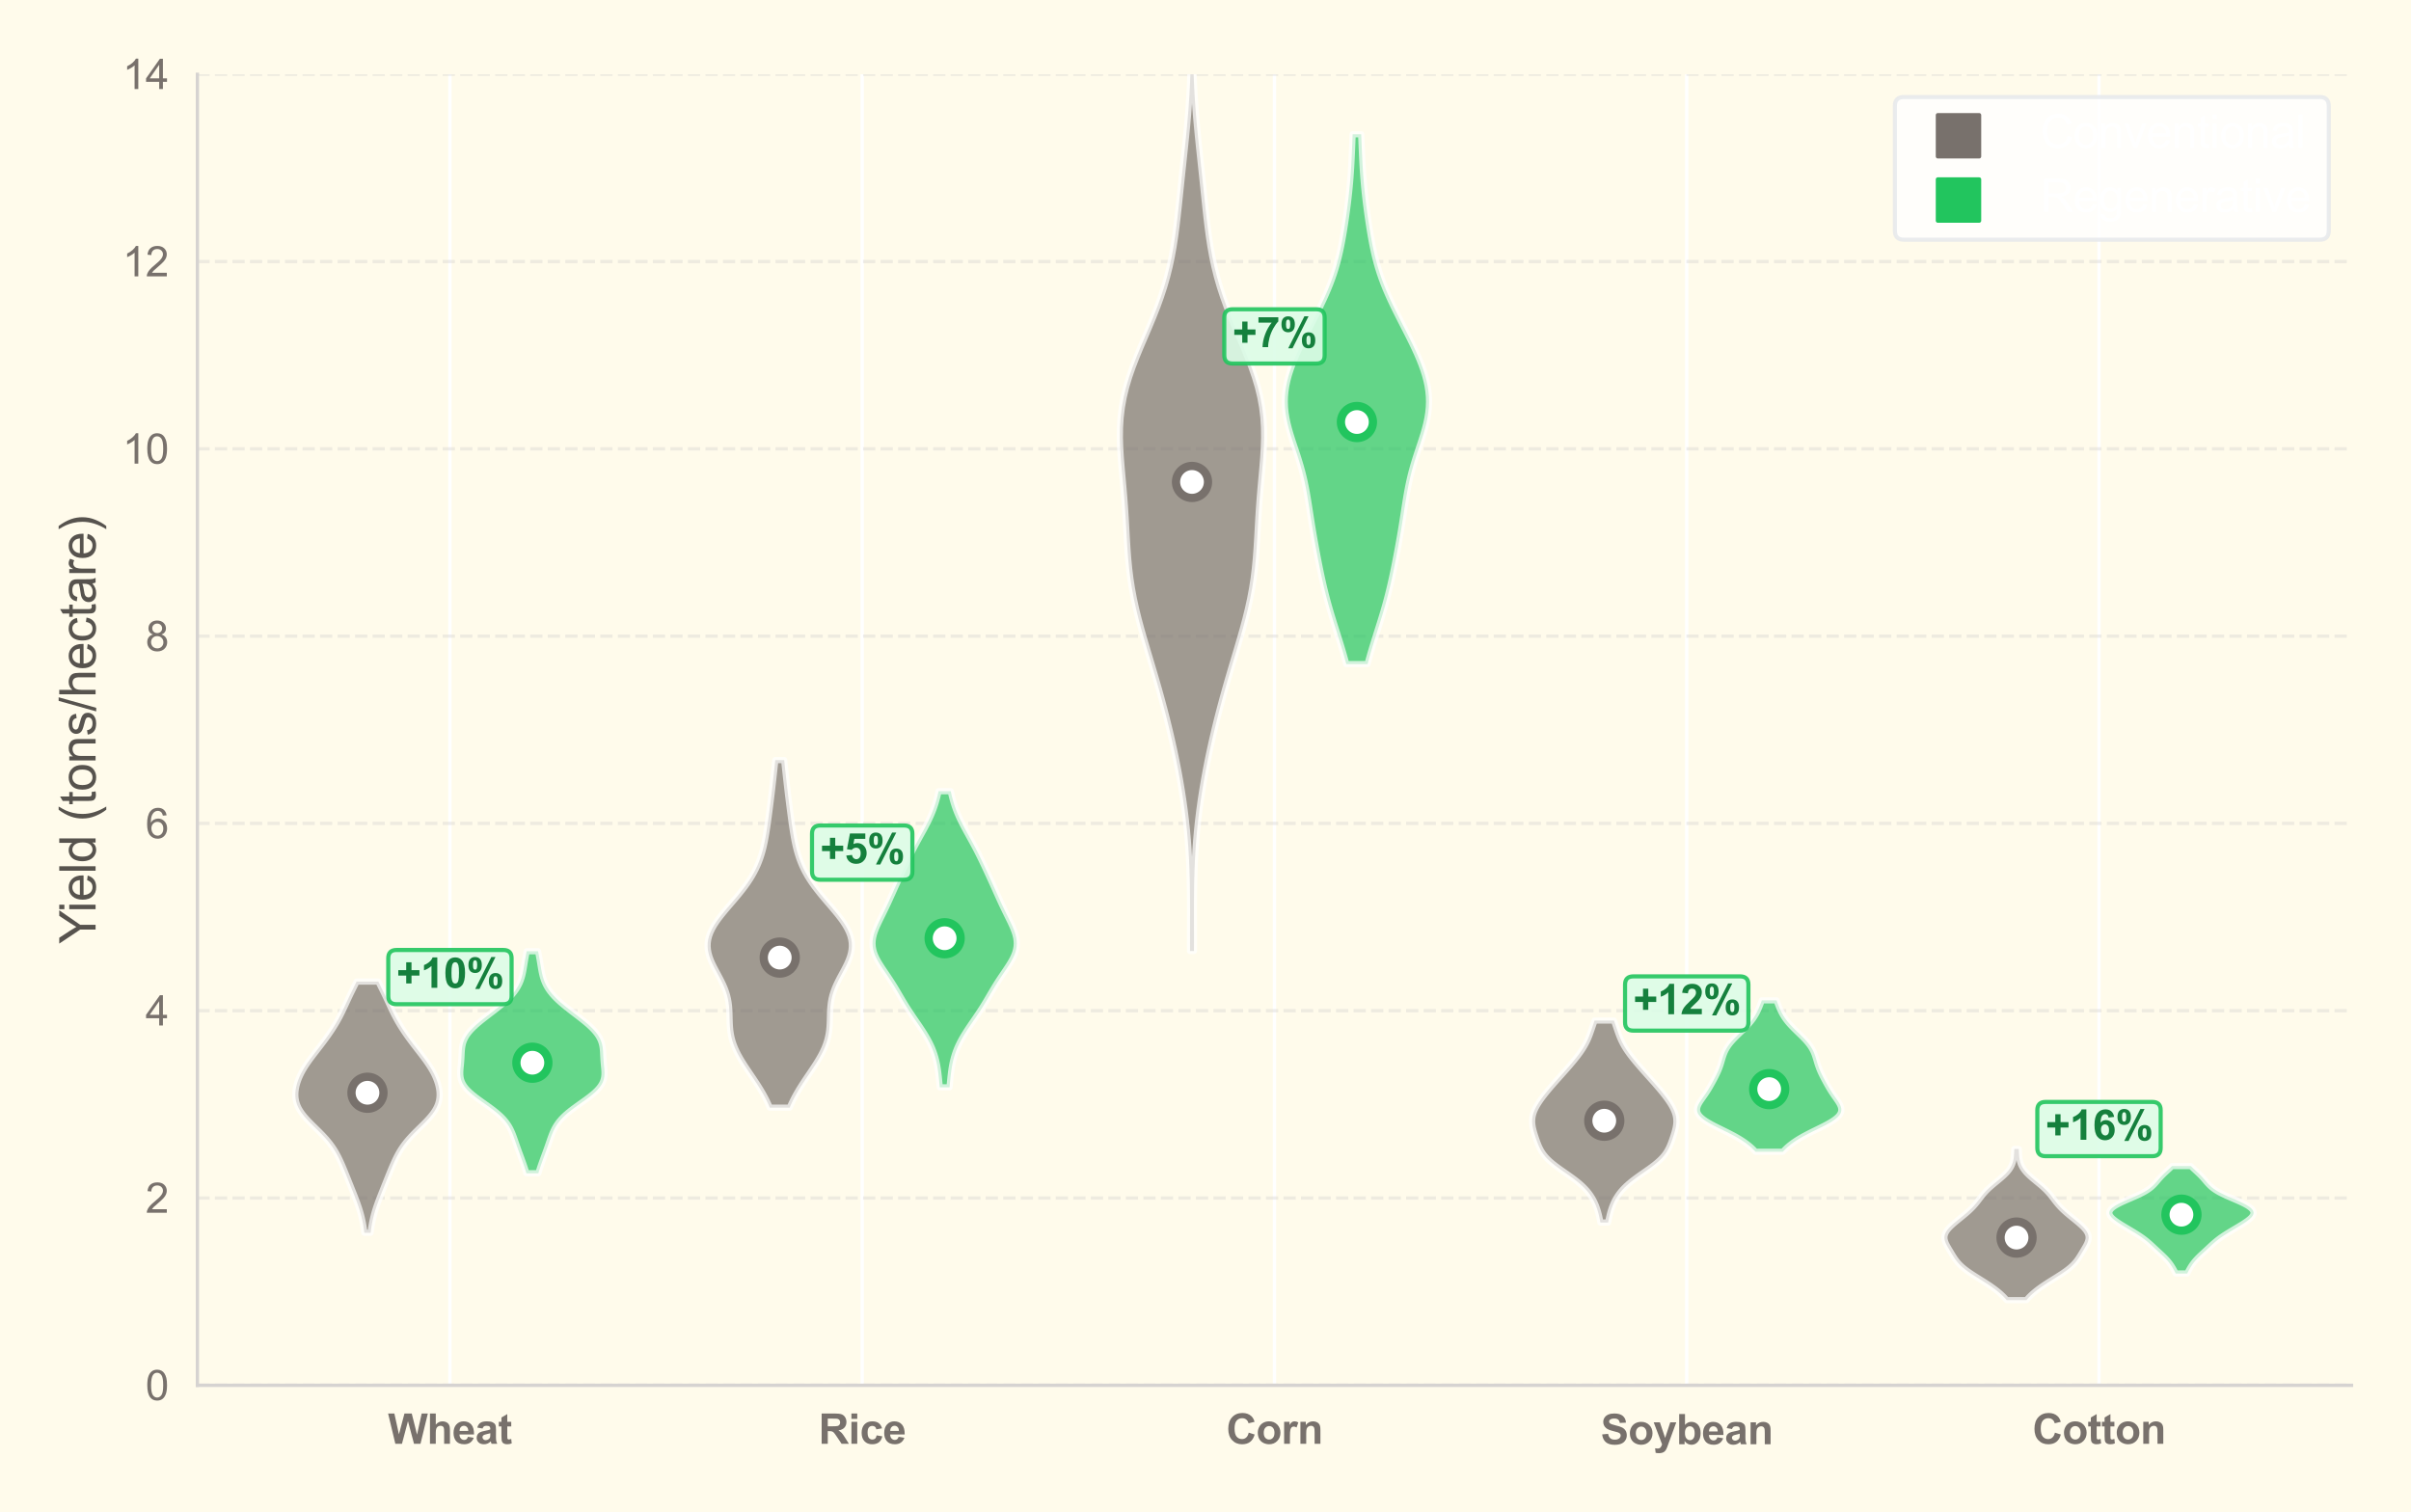 <?xml version="1.0" encoding="utf-8" standalone="no"?>
<!DOCTYPE svg PUBLIC "-//W3C//DTD SVG 1.1//EN"
  "http://www.w3.org/Graphics/SVG/1.1/DTD/svg11.dtd">
<svg xmlns:xlink="http://www.w3.org/1999/xlink" viewBox="0 0 583.567 366.123" xmlns="http://www.w3.org/2000/svg" version="1.1">
 <defs>
  <style type="text/css">*{stroke-linejoin: round; stroke-linecap: butt}</style>
 </defs>
 <g id="figure_1">
  <g id="patch_1">
   <path d="M 0 366.123 
L 583.567 366.123 
L 583.567 0 
L 0 0 
z
" style="fill: #fffbeb"/>
  </g>
  <g id="axes_1">
   <g id="patch_2">
    <path d="M 47.783 335.339 
L 569.167 335.339 
L 569.167 17.979 
L 47.783 17.979 
z
" style="fill: #fffbeb"/>
   </g>
   <g id="matplotlib.axis_1">
    <g id="xtick_1">
     <g id="line2d_1">
      <path d="M 108.902 335.339 
L 108.902 17.979 
" clip-path="url(#pee3fa997d1)" style="fill: none; stroke: #ffffff; stroke-width: 0.8; stroke-linecap: round"/>
     </g>
     <g id="text_1">
      <!-- Wheat -->
      <g style="fill: #78716c" transform="translate(93.903 349.497) scale(0.1 -0.1)">
       <defs>
        <path id="Arial-BoldMT-57" d="M 1116 0 
L 22 4581 
L 969 4581 
L 1659 1434 
L 2497 4581 
L 3597 4581 
L 4400 1381 
L 5103 4581 
L 6034 4581 
L 4922 0 
L 3941 0 
L 3028 3425 
L 2119 0 
L 1116 0 
z
" transform="scale(0.016)"/>
        <path id="Arial-BoldMT-68" d="M 1334 4581 
L 1334 2897 
Q 1759 3394 2350 3394 
Q 2653 3394 2897 3281 
Q 3141 3169 3264 2994 
Q 3388 2819 3433 2606 
Q 3478 2394 3478 1947 
L 3478 0 
L 2600 0 
L 2600 1753 
Q 2600 2275 2550 2415 
Q 2500 2556 2373 2639 
Q 2247 2722 2056 2722 
Q 1838 2722 1666 2615 
Q 1494 2509 1414 2295 
Q 1334 2081 1334 1663 
L 1334 0 
L 456 0 
L 456 4581 
L 1334 4581 
z
" transform="scale(0.016)"/>
        <path id="Arial-BoldMT-65" d="M 2381 1056 
L 3256 909 
Q 3088 428 2723 176 
Q 2359 -75 1813 -75 
Q 947 -75 531 491 
Q 203 944 203 1634 
Q 203 2459 634 2926 
Q 1066 3394 1725 3394 
Q 2466 3394 2894 2905 
Q 3322 2416 3303 1406 
L 1103 1406 
Q 1113 1016 1316 798 
Q 1519 581 1822 581 
Q 2028 581 2168 693 
Q 2309 806 2381 1056 
z
M 2431 1944 
Q 2422 2325 2234 2523 
Q 2047 2722 1778 2722 
Q 1491 2722 1303 2513 
Q 1116 2303 1119 1944 
L 2431 1944 
z
" transform="scale(0.016)"/>
        <path id="Arial-BoldMT-61" d="M 1116 2306 
L 319 2450 
Q 453 2931 781 3162 
Q 1109 3394 1756 3394 
Q 2344 3394 2631 3255 
Q 2919 3116 3036 2902 
Q 3153 2688 3153 2116 
L 3144 1091 
Q 3144 653 3186 445 
Q 3228 238 3344 0 
L 2475 0 
Q 2441 88 2391 259 
Q 2369 338 2359 363 
Q 2134 144 1878 34 
Q 1622 -75 1331 -75 
Q 819 -75 523 203 
Q 228 481 228 906 
Q 228 1188 362 1408 
Q 497 1628 739 1745 
Q 981 1863 1438 1950 
Q 2053 2066 2291 2166 
L 2291 2253 
Q 2291 2506 2166 2614 
Q 2041 2722 1694 2722 
Q 1459 2722 1328 2630 
Q 1197 2538 1116 2306 
z
M 2291 1594 
Q 2122 1538 1756 1459 
Q 1391 1381 1278 1306 
Q 1106 1184 1106 997 
Q 1106 813 1243 678 
Q 1381 544 1594 544 
Q 1831 544 2047 700 
Q 2206 819 2256 991 
Q 2291 1103 2291 1419 
L 2291 1594 
z
" transform="scale(0.016)"/>
        <path id="Arial-BoldMT-74" d="M 1981 3319 
L 1981 2619 
L 1381 2619 
L 1381 1281 
Q 1381 875 1398 808 
Q 1416 741 1477 697 
Q 1538 653 1625 653 
Q 1747 653 1978 738 
L 2053 56 
Q 1747 -75 1359 -75 
Q 1122 -75 931 4 
Q 741 84 652 211 
Q 563 338 528 553 
Q 500 706 500 1172 
L 500 2619 
L 97 2619 
L 97 3319 
L 500 3319 
L 500 3978 
L 1381 4491 
L 1381 3319 
L 1981 3319 
z
" transform="scale(0.016)"/>
       </defs>
       <use xlink:href="#Arial-BoldMT-57"/>
       <use xlink:href="#Arial-BoldMT-68" transform="translate(94.385 0)"/>
       <use xlink:href="#Arial-BoldMT-65" transform="translate(155.469 0)"/>
       <use xlink:href="#Arial-BoldMT-61" transform="translate(211.084 0)"/>
       <use xlink:href="#Arial-BoldMT-74" transform="translate(266.699 0)"/>
      </g>
     </g>
    </g>
    <g id="xtick_2">
     <g id="line2d_2">
      <path d="M 208.689 335.339 
L 208.689 17.979 
" clip-path="url(#pee3fa997d1)" style="fill: none; stroke: #ffffff; stroke-width: 0.8; stroke-linecap: round"/>
     </g>
     <g id="text_2">
      <!-- Rice -->
      <g style="fill: #78716c" transform="translate(198.128 349.497) scale(0.1 -0.1)">
       <defs>
        <path id="Arial-BoldMT-52" d="M 469 0 
L 469 4581 
L 2416 4581 
Q 3150 4581 3483 4457 
Q 3816 4334 4016 4018 
Q 4216 3703 4216 3297 
Q 4216 2781 3912 2445 
Q 3609 2109 3006 2022 
Q 3306 1847 3501 1637 
Q 3697 1428 4028 894 
L 4588 0 
L 3481 0 
L 2813 997 
Q 2456 1531 2325 1670 
Q 2194 1809 2047 1861 
Q 1900 1913 1581 1913 
L 1394 1913 
L 1394 0 
L 469 0 
z
M 1394 2644 
L 2078 2644 
Q 2744 2644 2909 2700 
Q 3075 2756 3169 2893 
Q 3263 3031 3263 3238 
Q 3263 3469 3139 3611 
Q 3016 3753 2791 3791 
Q 2678 3806 2116 3806 
L 1394 3806 
L 1394 2644 
z
" transform="scale(0.016)"/>
        <path id="Arial-BoldMT-69" d="M 459 3769 
L 459 4581 
L 1338 4581 
L 1338 3769 
L 459 3769 
z
M 459 0 
L 459 3319 
L 1338 3319 
L 1338 0 
L 459 0 
z
" transform="scale(0.016)"/>
        <path id="Arial-BoldMT-63" d="M 3353 2338 
L 2488 2181 
Q 2444 2441 2289 2572 
Q 2134 2703 1888 2703 
Q 1559 2703 1364 2476 
Q 1169 2250 1169 1719 
Q 1169 1128 1367 884 
Q 1566 641 1900 641 
Q 2150 641 2309 783 
Q 2469 925 2534 1272 
L 3397 1125 
Q 3263 531 2881 228 
Q 2500 -75 1859 -75 
Q 1131 -75 698 384 
Q 266 844 266 1656 
Q 266 2478 700 2936 
Q 1134 3394 1875 3394 
Q 2481 3394 2839 3133 
Q 3197 2872 3353 2338 
z
" transform="scale(0.016)"/>
       </defs>
       <use xlink:href="#Arial-BoldMT-52"/>
       <use xlink:href="#Arial-BoldMT-69" transform="translate(72.217 0)"/>
       <use xlink:href="#Arial-BoldMT-63" transform="translate(100 0)"/>
       <use xlink:href="#Arial-BoldMT-65" transform="translate(155.615 0)"/>
      </g>
     </g>
    </g>
    <g id="xtick_3">
     <g id="line2d_3">
      <path d="M 308.475 335.339 
L 308.475 17.979 
" clip-path="url(#pee3fa997d1)" style="fill: none; stroke: #ffffff; stroke-width: 0.8; stroke-linecap: round"/>
     </g>
     <g id="text_3">
      <!-- Corn -->
      <g style="fill: #78716c" transform="translate(296.81 349.497) scale(0.1 -0.1)">
       <defs>
        <path id="Arial-BoldMT-43" d="M 3397 1684 
L 4294 1400 
Q 4088 650 3608 286 
Q 3128 -78 2391 -78 
Q 1478 -78 890 545 
Q 303 1169 303 2250 
Q 303 3394 893 4026 
Q 1484 4659 2447 4659 
Q 3288 4659 3813 4163 
Q 4125 3869 4281 3319 
L 3366 3100 
Q 3284 3456 3026 3662 
Q 2769 3869 2400 3869 
Q 1891 3869 1573 3503 
Q 1256 3138 1256 2319 
Q 1256 1450 1568 1081 
Q 1881 713 2381 713 
Q 2750 713 3015 947 
Q 3281 1181 3397 1684 
z
" transform="scale(0.016)"/>
        <path id="Arial-BoldMT-6f" d="M 256 1706 
Q 256 2144 472 2553 
Q 688 2963 1083 3178 
Q 1478 3394 1966 3394 
Q 2719 3394 3200 2905 
Q 3681 2416 3681 1669 
Q 3681 916 3195 420 
Q 2709 -75 1972 -75 
Q 1516 -75 1102 131 
Q 688 338 472 736 
Q 256 1134 256 1706 
z
M 1156 1659 
Q 1156 1166 1390 903 
Q 1625 641 1969 641 
Q 2313 641 2545 903 
Q 2778 1166 2778 1666 
Q 2778 2153 2545 2415 
Q 2313 2678 1969 2678 
Q 1625 2678 1390 2415 
Q 1156 2153 1156 1659 
z
" transform="scale(0.016)"/>
        <path id="Arial-BoldMT-72" d="M 1300 0 
L 422 0 
L 422 3319 
L 1238 3319 
L 1238 2847 
Q 1447 3181 1614 3287 
Q 1781 3394 1994 3394 
Q 2294 3394 2572 3228 
L 2300 2463 
Q 2078 2606 1888 2606 
Q 1703 2606 1575 2504 
Q 1447 2403 1373 2137 
Q 1300 1872 1300 1025 
L 1300 0 
z
" transform="scale(0.016)"/>
        <path id="Arial-BoldMT-6e" d="M 3478 0 
L 2600 0 
L 2600 1694 
Q 2600 2231 2544 2389 
Q 2488 2547 2361 2634 
Q 2234 2722 2056 2722 
Q 1828 2722 1647 2597 
Q 1466 2472 1398 2265 
Q 1331 2059 1331 1503 
L 1331 0 
L 453 0 
L 453 3319 
L 1269 3319 
L 1269 2831 
Q 1703 3394 2363 3394 
Q 2653 3394 2893 3289 
Q 3134 3184 3257 3021 
Q 3381 2859 3429 2653 
Q 3478 2447 3478 2063 
L 3478 0 
z
" transform="scale(0.016)"/>
       </defs>
       <use xlink:href="#Arial-BoldMT-43"/>
       <use xlink:href="#Arial-BoldMT-6f" transform="translate(72.217 0)"/>
       <use xlink:href="#Arial-BoldMT-72" transform="translate(133.301 0)"/>
       <use xlink:href="#Arial-BoldMT-6e" transform="translate(172.217 0)"/>
      </g>
     </g>
    </g>
    <g id="xtick_4">
     <g id="line2d_4">
      <path d="M 408.261 335.339 
L 408.261 17.979 
" clip-path="url(#pee3fa997d1)" style="fill: none; stroke: #ffffff; stroke-width: 0.8; stroke-linecap: round"/>
     </g>
     <g id="text_4">
      <!-- Soybean -->
      <g style="fill: #78716c" transform="translate(387.423 349.619) scale(0.1 -0.1)">
       <defs>
        <path id="Arial-BoldMT-53" d="M 231 1491 
L 1131 1578 
Q 1213 1125 1461 912 
Q 1709 700 2131 700 
Q 2578 700 2804 889 
Q 3031 1078 3031 1331 
Q 3031 1494 2936 1608 
Q 2841 1722 2603 1806 
Q 2441 1863 1863 2006 
Q 1119 2191 819 2459 
Q 397 2838 397 3381 
Q 397 3731 595 4036 
Q 794 4341 1167 4500 
Q 1541 4659 2069 4659 
Q 2931 4659 3367 4281 
Q 3803 3903 3825 3272 
L 2900 3231 
Q 2841 3584 2645 3739 
Q 2450 3894 2059 3894 
Q 1656 3894 1428 3728 
Q 1281 3622 1281 3444 
Q 1281 3281 1419 3166 
Q 1594 3019 2269 2859 
Q 2944 2700 3267 2529 
Q 3591 2359 3773 2064 
Q 3956 1769 3956 1334 
Q 3956 941 3737 597 
Q 3519 253 3119 86 
Q 2719 -81 2122 -81 
Q 1253 -81 787 320 
Q 322 722 231 1491 
z
" transform="scale(0.016)"/>
        <path id="Arial-BoldMT-79" d="M 44 3319 
L 978 3319 
L 1772 963 
L 2547 3319 
L 3456 3319 
L 2284 125 
L 2075 -453 
Q 1959 -744 1854 -897 
Q 1750 -1050 1614 -1145 
Q 1478 -1241 1279 -1294 
Q 1081 -1347 831 -1347 
Q 578 -1347 334 -1294 
L 256 -606 
Q 463 -647 628 -647 
Q 934 -647 1081 -467 
Q 1228 -288 1306 -9 
L 44 3319 
z
" transform="scale(0.016)"/>
        <path id="Arial-BoldMT-62" d="M 422 0 
L 422 4581 
L 1300 4581 
L 1300 2931 
Q 1706 3394 2263 3394 
Q 2869 3394 3266 2955 
Q 3663 2516 3663 1694 
Q 3663 844 3258 384 
Q 2853 -75 2275 -75 
Q 1991 -75 1714 67 
Q 1438 209 1238 488 
L 1238 0 
L 422 0 
z
M 1294 1731 
Q 1294 1216 1456 969 
Q 1684 619 2063 619 
Q 2353 619 2558 867 
Q 2763 1116 2763 1650 
Q 2763 2219 2556 2470 
Q 2350 2722 2028 2722 
Q 1713 2722 1503 2476 
Q 1294 2231 1294 1731 
z
" transform="scale(0.016)"/>
       </defs>
       <use xlink:href="#Arial-BoldMT-53"/>
       <use xlink:href="#Arial-BoldMT-6f" transform="translate(66.699 0)"/>
       <use xlink:href="#Arial-BoldMT-79" transform="translate(127.783 0)"/>
       <use xlink:href="#Arial-BoldMT-62" transform="translate(183.398 0)"/>
       <use xlink:href="#Arial-BoldMT-65" transform="translate(244.482 0)"/>
       <use xlink:href="#Arial-BoldMT-61" transform="translate(300.098 0)"/>
       <use xlink:href="#Arial-BoldMT-6e" transform="translate(355.713 0)"/>
      </g>
     </g>
    </g>
    <g id="xtick_5">
     <g id="line2d_5">
      <path d="M 508.048 335.339 
L 508.048 17.979 
" clip-path="url(#pee3fa997d1)" style="fill: none; stroke: #ffffff; stroke-width: 0.8; stroke-linecap: round"/>
     </g>
     <g id="text_5">
      <!-- Cotton -->
      <g style="fill: #78716c" transform="translate(491.945 349.497) scale(0.1 -0.1)">
       <use xlink:href="#Arial-BoldMT-43"/>
       <use xlink:href="#Arial-BoldMT-6f" transform="translate(72.217 0)"/>
       <use xlink:href="#Arial-BoldMT-74" transform="translate(133.301 0)"/>
       <use xlink:href="#Arial-BoldMT-74" transform="translate(166.602 0)"/>
       <use xlink:href="#Arial-BoldMT-6f" transform="translate(199.902 0)"/>
       <use xlink:href="#Arial-BoldMT-6e" transform="translate(260.986 0)"/>
      </g>
     </g>
    </g>
   </g>
   <g id="matplotlib.axis_2">
    <g id="ytick_1">
     <g id="line2d_6">
      <path d="M 47.783 335.339 
L 569.167 335.339 
" clip-path="url(#pee3fa997d1)" style="fill: none; stroke-dasharray: 2.96,1.28; stroke-dashoffset: 0; stroke: #d6d3d1; stroke-opacity: 0.4; stroke-width: 0.8"/>
     </g>
     <g id="text_6">
      <!-- 0 -->
      <g style="fill: #78716c" transform="translate(35.222 338.918) scale(0.1 -0.1)">
       <defs>
        <path id="ArialMT-30" d="M 266 2259 
Q 266 3072 433 3567 
Q 600 4063 929 4331 
Q 1259 4600 1759 4600 
Q 2128 4600 2406 4451 
Q 2684 4303 2865 4023 
Q 3047 3744 3150 3342 
Q 3253 2941 3253 2259 
Q 3253 1453 3087 958 
Q 2922 463 2592 192 
Q 2263 -78 1759 -78 
Q 1097 -78 719 397 
Q 266 969 266 2259 
z
M 844 2259 
Q 844 1131 1108 757 
Q 1372 384 1759 384 
Q 2147 384 2411 759 
Q 2675 1134 2675 2259 
Q 2675 3391 2411 3762 
Q 2147 4134 1753 4134 
Q 1366 4134 1134 3806 
Q 844 3388 844 2259 
z
" transform="scale(0.016)"/>
       </defs>
       <use xlink:href="#ArialMT-30"/>
      </g>
     </g>
    </g>
    <g id="ytick_2">
     <g id="line2d_7">
      <path d="M 47.783 290.002 
L 569.167 290.002 
" clip-path="url(#pee3fa997d1)" style="fill: none; stroke-dasharray: 2.96,1.28; stroke-dashoffset: 0; stroke: #d6d3d1; stroke-opacity: 0.4; stroke-width: 0.8"/>
     </g>
     <g id="text_7">
      <!-- 2 -->
      <g style="fill: #78716c" transform="translate(35.222 293.581) scale(0.1 -0.1)">
       <defs>
        <path id="ArialMT-32" d="M 3222 541 
L 3222 0 
L 194 0 
Q 188 203 259 391 
Q 375 700 629 1000 
Q 884 1300 1366 1694 
Q 2113 2306 2375 2664 
Q 2638 3022 2638 3341 
Q 2638 3675 2398 3904 
Q 2159 4134 1775 4134 
Q 1369 4134 1125 3890 
Q 881 3647 878 3216 
L 300 3275 
Q 359 3922 746 4261 
Q 1134 4600 1788 4600 
Q 2447 4600 2831 4234 
Q 3216 3869 3216 3328 
Q 3216 3053 3103 2787 
Q 2991 2522 2730 2228 
Q 2469 1934 1863 1422 
Q 1356 997 1212 845 
Q 1069 694 975 541 
L 3222 541 
z
" transform="scale(0.016)"/>
       </defs>
       <use xlink:href="#ArialMT-32"/>
      </g>
     </g>
    </g>
    <g id="ytick_3">
     <g id="line2d_8">
      <path d="M 47.783 244.665 
L 569.167 244.665 
" clip-path="url(#pee3fa997d1)" style="fill: none; stroke-dasharray: 2.96,1.28; stroke-dashoffset: 0; stroke: #d6d3d1; stroke-opacity: 0.4; stroke-width: 0.8"/>
     </g>
     <g id="text_8">
      <!-- 4 -->
      <g style="fill: #78716c" transform="translate(35.222 248.244) scale(0.1 -0.1)">
       <defs>
        <path id="ArialMT-34" d="M 2069 0 
L 2069 1097 
L 81 1097 
L 81 1613 
L 2172 4581 
L 2631 4581 
L 2631 1613 
L 3250 1613 
L 3250 1097 
L 2631 1097 
L 2631 0 
L 2069 0 
z
M 2069 1613 
L 2069 3678 
L 634 1613 
L 2069 1613 
z
" transform="scale(0.016)"/>
       </defs>
       <use xlink:href="#ArialMT-34"/>
      </g>
     </g>
    </g>
    <g id="ytick_4">
     <g id="line2d_9">
      <path d="M 47.783 199.327 
L 569.167 199.327 
" clip-path="url(#pee3fa997d1)" style="fill: none; stroke-dasharray: 2.96,1.28; stroke-dashoffset: 0; stroke: #d6d3d1; stroke-opacity: 0.4; stroke-width: 0.8"/>
     </g>
     <g id="text_9">
      <!-- 6 -->
      <g style="fill: #78716c" transform="translate(35.222 202.906) scale(0.1 -0.1)">
       <defs>
        <path id="ArialMT-36" d="M 3184 3459 
L 2625 3416 
Q 2550 3747 2413 3897 
Q 2184 4138 1850 4138 
Q 1581 4138 1378 3988 
Q 1113 3794 959 3422 
Q 806 3050 800 2363 
Q 1003 2672 1297 2822 
Q 1591 2972 1913 2972 
Q 2475 2972 2870 2558 
Q 3266 2144 3266 1488 
Q 3266 1056 3080 686 
Q 2894 316 2569 119 
Q 2244 -78 1831 -78 
Q 1128 -78 684 439 
Q 241 956 241 2144 
Q 241 3472 731 4075 
Q 1159 4600 1884 4600 
Q 2425 4600 2770 4297 
Q 3116 3994 3184 3459 
z
M 888 1484 
Q 888 1194 1011 928 
Q 1134 663 1356 523 
Q 1578 384 1822 384 
Q 2178 384 2434 671 
Q 2691 959 2691 1453 
Q 2691 1928 2437 2201 
Q 2184 2475 1800 2475 
Q 1419 2475 1153 2201 
Q 888 1928 888 1484 
z
" transform="scale(0.016)"/>
       </defs>
       <use xlink:href="#ArialMT-36"/>
      </g>
     </g>
    </g>
    <g id="ytick_5">
     <g id="line2d_10">
      <path d="M 47.783 153.99 
L 569.167 153.99 
" clip-path="url(#pee3fa997d1)" style="fill: none; stroke-dasharray: 2.96,1.28; stroke-dashoffset: 0; stroke: #d6d3d1; stroke-opacity: 0.4; stroke-width: 0.8"/>
     </g>
     <g id="text_10">
      <!-- 8 -->
      <g style="fill: #78716c" transform="translate(35.222 157.569) scale(0.1 -0.1)">
       <defs>
        <path id="ArialMT-38" d="M 1131 2484 
Q 781 2613 612 2850 
Q 444 3088 444 3419 
Q 444 3919 803 4259 
Q 1163 4600 1759 4600 
Q 2359 4600 2725 4251 
Q 3091 3903 3091 3403 
Q 3091 3084 2923 2848 
Q 2756 2613 2416 2484 
Q 2838 2347 3058 2040 
Q 3278 1734 3278 1309 
Q 3278 722 2862 322 
Q 2447 -78 1769 -78 
Q 1091 -78 675 323 
Q 259 725 259 1325 
Q 259 1772 486 2073 
Q 713 2375 1131 2484 
z
M 1019 3438 
Q 1019 3113 1228 2906 
Q 1438 2700 1772 2700 
Q 2097 2700 2305 2904 
Q 2513 3109 2513 3406 
Q 2513 3716 2298 3927 
Q 2084 4138 1766 4138 
Q 1444 4138 1231 3931 
Q 1019 3725 1019 3438 
z
M 838 1322 
Q 838 1081 952 856 
Q 1066 631 1291 507 
Q 1516 384 1775 384 
Q 2178 384 2440 643 
Q 2703 903 2703 1303 
Q 2703 1709 2433 1975 
Q 2163 2241 1756 2241 
Q 1359 2241 1098 1978 
Q 838 1716 838 1322 
z
" transform="scale(0.016)"/>
       </defs>
       <use xlink:href="#ArialMT-38"/>
      </g>
     </g>
    </g>
    <g id="ytick_6">
     <g id="line2d_11">
      <path d="M 47.783 108.653 
L 569.167 108.653 
" clip-path="url(#pee3fa997d1)" style="fill: none; stroke-dasharray: 2.96,1.28; stroke-dashoffset: 0; stroke: #d6d3d1; stroke-opacity: 0.4; stroke-width: 0.8"/>
     </g>
     <g id="text_11">
      <!-- 10 -->
      <g style="fill: #78716c" transform="translate(29.661 112.232) scale(0.1 -0.1)">
       <defs>
        <path id="ArialMT-31" d="M 2384 0 
L 1822 0 
L 1822 3584 
Q 1619 3391 1289 3197 
Q 959 3003 697 2906 
L 697 3450 
Q 1169 3672 1522 3987 
Q 1875 4303 2022 4600 
L 2384 4600 
L 2384 0 
z
" transform="scale(0.016)"/>
       </defs>
       <use xlink:href="#ArialMT-31"/>
       <use xlink:href="#ArialMT-30" transform="translate(55.615 0)"/>
      </g>
     </g>
    </g>
    <g id="ytick_7">
     <g id="line2d_12">
      <path d="M 47.783 63.316 
L 569.167 63.316 
" clip-path="url(#pee3fa997d1)" style="fill: none; stroke-dasharray: 2.96,1.28; stroke-dashoffset: 0; stroke: #d6d3d1; stroke-opacity: 0.4; stroke-width: 0.8"/>
     </g>
     <g id="text_12">
      <!-- 12 -->
      <g style="fill: #78716c" transform="translate(29.661 66.895) scale(0.1 -0.1)">
       <use xlink:href="#ArialMT-31"/>
       <use xlink:href="#ArialMT-32" transform="translate(55.615 0)"/>
      </g>
     </g>
    </g>
    <g id="ytick_8">
     <g id="line2d_13">
      <path d="M 47.783 17.979 
L 569.167 17.979 
" clip-path="url(#pee3fa997d1)" style="fill: none; stroke-dasharray: 2.96,1.28; stroke-dashoffset: 0; stroke: #d6d3d1; stroke-opacity: 0.4; stroke-width: 0.8"/>
     </g>
     <g id="text_13">
      <!-- 14 -->
      <g style="fill: #78716c" transform="translate(29.661 21.558) scale(0.1 -0.1)">
       <use xlink:href="#ArialMT-31"/>
       <use xlink:href="#ArialMT-34" transform="translate(55.615 0)"/>
      </g>
     </g>
    </g>
    <g id="text_14">
     <!-- Yield (tons/hectare) -->
     <g style="fill: #57534e" transform="translate(23.136 228.456) rotate(-90) scale(0.12 -0.12)">
      <defs>
       <path id="ArialMT-59" d="M 1784 0 
L 1784 1941 
L 19 4581 
L 756 4581 
L 1659 3200 
Q 1909 2813 2125 2425 
Q 2331 2784 2625 3234 
L 3513 4581 
L 4219 4581 
L 2391 1941 
L 2391 0 
L 1784 0 
z
" transform="scale(0.016)"/>
       <path id="ArialMT-69" d="M 425 3934 
L 425 4581 
L 988 4581 
L 988 3934 
L 425 3934 
z
M 425 0 
L 425 3319 
L 988 3319 
L 988 0 
L 425 0 
z
" transform="scale(0.016)"/>
       <path id="ArialMT-65" d="M 2694 1069 
L 3275 997 
Q 3138 488 2766 206 
Q 2394 -75 1816 -75 
Q 1088 -75 661 373 
Q 234 822 234 1631 
Q 234 2469 665 2931 
Q 1097 3394 1784 3394 
Q 2450 3394 2872 2941 
Q 3294 2488 3294 1666 
Q 3294 1616 3291 1516 
L 816 1516 
Q 847 969 1125 678 
Q 1403 388 1819 388 
Q 2128 388 2347 550 
Q 2566 713 2694 1069 
z
M 847 1978 
L 2700 1978 
Q 2663 2397 2488 2606 
Q 2219 2931 1791 2931 
Q 1403 2931 1139 2672 
Q 875 2413 847 1978 
z
" transform="scale(0.016)"/>
       <path id="ArialMT-6c" d="M 409 0 
L 409 4581 
L 972 4581 
L 972 0 
L 409 0 
z
" transform="scale(0.016)"/>
       <path id="ArialMT-64" d="M 2575 0 
L 2575 419 
Q 2259 -75 1647 -75 
Q 1250 -75 917 144 
Q 584 363 401 755 
Q 219 1147 219 1656 
Q 219 2153 384 2558 
Q 550 2963 881 3178 
Q 1213 3394 1622 3394 
Q 1922 3394 2156 3267 
Q 2391 3141 2538 2938 
L 2538 4581 
L 3097 4581 
L 3097 0 
L 2575 0 
z
M 797 1656 
Q 797 1019 1065 703 
Q 1334 388 1700 388 
Q 2069 388 2326 689 
Q 2584 991 2584 1609 
Q 2584 2291 2321 2609 
Q 2059 2928 1675 2928 
Q 1300 2928 1048 2622 
Q 797 2316 797 1656 
z
" transform="scale(0.016)"/>
       <path id="ArialMT-20" transform="scale(0.016)"/>
       <path id="ArialMT-28" d="M 1497 -1347 
Q 1031 -759 709 28 
Q 388 816 388 1659 
Q 388 2403 628 3084 
Q 909 3875 1497 4659 
L 1900 4659 
Q 1522 4009 1400 3731 
Q 1209 3300 1100 2831 
Q 966 2247 966 1656 
Q 966 153 1900 -1347 
L 1497 -1347 
z
" transform="scale(0.016)"/>
       <path id="ArialMT-74" d="M 1650 503 
L 1731 6 
Q 1494 -44 1306 -44 
Q 1000 -44 831 53 
Q 663 150 594 308 
Q 525 466 525 972 
L 525 2881 
L 113 2881 
L 113 3319 
L 525 3319 
L 525 4141 
L 1084 4478 
L 1084 3319 
L 1650 3319 
L 1650 2881 
L 1084 2881 
L 1084 941 
Q 1084 700 1114 631 
Q 1144 563 1211 522 
Q 1278 481 1403 481 
Q 1497 481 1650 503 
z
" transform="scale(0.016)"/>
       <path id="ArialMT-6f" d="M 213 1659 
Q 213 2581 725 3025 
Q 1153 3394 1769 3394 
Q 2453 3394 2887 2945 
Q 3322 2497 3322 1706 
Q 3322 1066 3130 698 
Q 2938 331 2570 128 
Q 2203 -75 1769 -75 
Q 1072 -75 642 372 
Q 213 819 213 1659 
z
M 791 1659 
Q 791 1022 1069 705 
Q 1347 388 1769 388 
Q 2188 388 2466 706 
Q 2744 1025 2744 1678 
Q 2744 2294 2464 2611 
Q 2184 2928 1769 2928 
Q 1347 2928 1069 2612 
Q 791 2297 791 1659 
z
" transform="scale(0.016)"/>
       <path id="ArialMT-6e" d="M 422 0 
L 422 3319 
L 928 3319 
L 928 2847 
Q 1294 3394 1984 3394 
Q 2284 3394 2536 3286 
Q 2788 3178 2913 3003 
Q 3038 2828 3088 2588 
Q 3119 2431 3119 2041 
L 3119 0 
L 2556 0 
L 2556 2019 
Q 2556 2363 2490 2533 
Q 2425 2703 2258 2804 
Q 2091 2906 1866 2906 
Q 1506 2906 1245 2678 
Q 984 2450 984 1813 
L 984 0 
L 422 0 
z
" transform="scale(0.016)"/>
       <path id="ArialMT-73" d="M 197 991 
L 753 1078 
Q 800 744 1014 566 
Q 1228 388 1613 388 
Q 2000 388 2187 545 
Q 2375 703 2375 916 
Q 2375 1106 2209 1216 
Q 2094 1291 1634 1406 
Q 1016 1563 777 1677 
Q 538 1791 414 1992 
Q 291 2194 291 2438 
Q 291 2659 392 2848 
Q 494 3038 669 3163 
Q 800 3259 1026 3326 
Q 1253 3394 1513 3394 
Q 1903 3394 2198 3281 
Q 2494 3169 2634 2976 
Q 2775 2784 2828 2463 
L 2278 2388 
Q 2241 2644 2061 2787 
Q 1881 2931 1553 2931 
Q 1166 2931 1000 2803 
Q 834 2675 834 2503 
Q 834 2394 903 2306 
Q 972 2216 1119 2156 
Q 1203 2125 1616 2013 
Q 2213 1853 2448 1751 
Q 2684 1650 2818 1456 
Q 2953 1263 2953 975 
Q 2953 694 2789 445 
Q 2625 197 2315 61 
Q 2006 -75 1616 -75 
Q 969 -75 630 194 
Q 291 463 197 991 
z
" transform="scale(0.016)"/>
       <path id="ArialMT-2f" d="M 0 -78 
L 1328 4659 
L 1778 4659 
L 453 -78 
L 0 -78 
z
" transform="scale(0.016)"/>
       <path id="ArialMT-68" d="M 422 0 
L 422 4581 
L 984 4581 
L 984 2938 
Q 1378 3394 1978 3394 
Q 2347 3394 2619 3248 
Q 2891 3103 3008 2847 
Q 3125 2591 3125 2103 
L 3125 0 
L 2563 0 
L 2563 2103 
Q 2563 2525 2380 2717 
Q 2197 2909 1863 2909 
Q 1613 2909 1392 2779 
Q 1172 2650 1078 2428 
Q 984 2206 984 1816 
L 984 0 
L 422 0 
z
" transform="scale(0.016)"/>
       <path id="ArialMT-63" d="M 2588 1216 
L 3141 1144 
Q 3050 572 2676 248 
Q 2303 -75 1759 -75 
Q 1078 -75 664 370 
Q 250 816 250 1647 
Q 250 2184 428 2587 
Q 606 2991 970 3192 
Q 1334 3394 1763 3394 
Q 2303 3394 2647 3120 
Q 2991 2847 3088 2344 
L 2541 2259 
Q 2463 2594 2264 2762 
Q 2066 2931 1784 2931 
Q 1359 2931 1093 2626 
Q 828 2322 828 1663 
Q 828 994 1084 691 
Q 1341 388 1753 388 
Q 2084 388 2306 591 
Q 2528 794 2588 1216 
z
" transform="scale(0.016)"/>
       <path id="ArialMT-61" d="M 2588 409 
Q 2275 144 1986 34 
Q 1697 -75 1366 -75 
Q 819 -75 525 192 
Q 231 459 231 875 
Q 231 1119 342 1320 
Q 453 1522 633 1644 
Q 813 1766 1038 1828 
Q 1203 1872 1538 1913 
Q 2219 1994 2541 2106 
Q 2544 2222 2544 2253 
Q 2544 2597 2384 2738 
Q 2169 2928 1744 2928 
Q 1347 2928 1158 2789 
Q 969 2650 878 2297 
L 328 2372 
Q 403 2725 575 2942 
Q 747 3159 1072 3276 
Q 1397 3394 1825 3394 
Q 2250 3394 2515 3294 
Q 2781 3194 2906 3042 
Q 3031 2891 3081 2659 
Q 3109 2516 3109 2141 
L 3109 1391 
Q 3109 606 3145 398 
Q 3181 191 3288 0 
L 2700 0 
Q 2613 175 2588 409 
z
M 2541 1666 
Q 2234 1541 1622 1453 
Q 1275 1403 1131 1340 
Q 988 1278 909 1158 
Q 831 1038 831 891 
Q 831 666 1001 516 
Q 1172 366 1500 366 
Q 1825 366 2078 508 
Q 2331 650 2450 897 
Q 2541 1088 2541 1459 
L 2541 1666 
z
" transform="scale(0.016)"/>
       <path id="ArialMT-72" d="M 416 0 
L 416 3319 
L 922 3319 
L 922 2816 
Q 1116 3169 1280 3281 
Q 1444 3394 1641 3394 
Q 1925 3394 2219 3213 
L 2025 2691 
Q 1819 2813 1613 2813 
Q 1428 2813 1281 2702 
Q 1134 2591 1072 2394 
Q 978 2094 978 1738 
L 978 0 
L 416 0 
z
" transform="scale(0.016)"/>
       <path id="ArialMT-29" d="M 791 -1347 
L 388 -1347 
Q 1322 153 1322 1656 
Q 1322 2244 1188 2822 
Q 1081 3291 891 3722 
Q 769 4003 388 4659 
L 791 4659 
Q 1378 3875 1659 3084 
Q 1900 2403 1900 1659 
Q 1900 816 1576 28 
Q 1253 -759 791 -1347 
z
" transform="scale(0.016)"/>
      </defs>
      <use xlink:href="#ArialMT-59"/>
      <use xlink:href="#ArialMT-69" transform="translate(62.949 0)"/>
      <use xlink:href="#ArialMT-65" transform="translate(85.166 0)"/>
      <use xlink:href="#ArialMT-6c" transform="translate(140.781 0)"/>
      <use xlink:href="#ArialMT-64" transform="translate(162.998 0)"/>
      <use xlink:href="#ArialMT-20" transform="translate(218.613 0)"/>
      <use xlink:href="#ArialMT-28" transform="translate(246.396 0)"/>
      <use xlink:href="#ArialMT-74" transform="translate(279.697 0)"/>
      <use xlink:href="#ArialMT-6f" transform="translate(307.48 0)"/>
      <use xlink:href="#ArialMT-6e" transform="translate(363.096 0)"/>
      <use xlink:href="#ArialMT-73" transform="translate(418.711 0)"/>
      <use xlink:href="#ArialMT-2f" transform="translate(468.711 0)"/>
      <use xlink:href="#ArialMT-68" transform="translate(496.494 0)"/>
      <use xlink:href="#ArialMT-65" transform="translate(552.109 0)"/>
      <use xlink:href="#ArialMT-63" transform="translate(607.725 0)"/>
      <use xlink:href="#ArialMT-74" transform="translate(657.725 0)"/>
      <use xlink:href="#ArialMT-61" transform="translate(685.508 0)"/>
      <use xlink:href="#ArialMT-72" transform="translate(741.123 0)"/>
      <use xlink:href="#ArialMT-65" transform="translate(774.424 0)"/>
      <use xlink:href="#ArialMT-29" transform="translate(830.039 0)"/>
     </g>
    </g>
   </g>
   <g id="FillBetweenPolyCollection_1">
    <defs>
     <path id="m3b1a7bab60" d="M 89.7 -67.692 
L 88.19 -67.692 
L 88.11 -68.307 
L 88.021 -68.921 
L 87.922 -69.535 
L 87.81 -70.15 
L 87.685 -70.764 
L 87.545 -71.379 
L 87.39 -71.993 
L 87.22 -72.607 
L 87.036 -73.222 
L 86.838 -73.836 
L 86.628 -74.451 
L 86.408 -75.065 
L 86.18 -75.679 
L 85.945 -76.294 
L 85.706 -76.908 
L 85.463 -77.523 
L 85.219 -78.137 
L 84.973 -78.751 
L 84.728 -79.366 
L 84.482 -79.98 
L 84.236 -80.594 
L 83.989 -81.209 
L 83.742 -81.823 
L 83.492 -82.438 
L 83.239 -83.052 
L 82.982 -83.666 
L 82.717 -84.281 
L 82.442 -84.895 
L 82.155 -85.51 
L 81.85 -86.124 
L 81.525 -86.738 
L 81.175 -87.353 
L 80.795 -87.967 
L 80.382 -88.582 
L 79.933 -89.196 
L 79.447 -89.81 
L 78.925 -90.425 
L 78.368 -91.039 
L 77.782 -91.653 
L 77.172 -92.268 
L 76.548 -92.882 
L 75.92 -93.497 
L 75.299 -94.111 
L 74.696 -94.725 
L 74.124 -95.34 
L 73.593 -95.954 
L 73.112 -96.569 
L 72.689 -97.183 
L 72.328 -97.797 
L 72.033 -98.412 
L 71.803 -99.026 
L 71.637 -99.641 
L 71.531 -100.255 
L 71.482 -100.869 
L 71.485 -101.484 
L 71.535 -102.098 
L 71.628 -102.713 
L 71.76 -103.327 
L 71.929 -103.941 
L 72.133 -104.556 
L 72.37 -105.17 
L 72.641 -105.784 
L 72.943 -106.399 
L 73.277 -107.013 
L 73.641 -107.628 
L 74.031 -108.242 
L 74.446 -108.856 
L 74.882 -109.471 
L 75.334 -110.085 
L 75.799 -110.7 
L 76.271 -111.314 
L 76.747 -111.928 
L 77.222 -112.543 
L 77.695 -113.157 
L 78.161 -113.772 
L 78.62 -114.386 
L 79.068 -115 
L 79.506 -115.615 
L 79.931 -116.229 
L 80.342 -116.843 
L 80.738 -117.458 
L 81.119 -118.072 
L 81.483 -118.687 
L 81.831 -119.301 
L 82.164 -119.915 
L 82.481 -120.53 
L 82.787 -121.144 
L 83.082 -121.759 
L 83.37 -122.373 
L 83.655 -122.987 
L 83.939 -123.602 
L 84.224 -124.216 
L 84.514 -124.831 
L 84.809 -125.445 
L 85.108 -126.059 
L 85.411 -126.674 
L 85.716 -127.288 
L 86.021 -127.903 
L 86.321 -128.517 
L 91.569 -128.517 
L 91.569 -128.517 
L 91.869 -127.903 
L 92.174 -127.288 
L 92.479 -126.674 
L 92.782 -126.059 
L 93.081 -125.445 
L 93.376 -124.831 
L 93.666 -124.216 
L 93.951 -123.602 
L 94.235 -122.987 
L 94.52 -122.373 
L 94.808 -121.759 
L 95.103 -121.144 
L 95.409 -120.53 
L 95.726 -119.915 
L 96.059 -119.301 
L 96.407 -118.687 
L 96.771 -118.072 
L 97.152 -117.458 
L 97.548 -116.843 
L 97.959 -116.229 
L 98.384 -115.615 
L 98.822 -115 
L 99.27 -114.386 
L 99.729 -113.772 
L 100.195 -113.157 
L 100.668 -112.543 
L 101.143 -111.928 
L 101.619 -111.314 
L 102.091 -110.7 
L 102.556 -110.085 
L 103.008 -109.471 
L 103.444 -108.856 
L 103.859 -108.242 
L 104.249 -107.628 
L 104.613 -107.013 
L 104.947 -106.399 
L 105.249 -105.784 
L 105.52 -105.17 
L 105.757 -104.556 
L 105.961 -103.941 
L 106.13 -103.327 
L 106.262 -102.713 
L 106.355 -102.098 
L 106.405 -101.484 
L 106.408 -100.869 
L 106.359 -100.255 
L 106.253 -99.641 
L 106.087 -99.026 
L 105.857 -98.412 
L 105.562 -97.797 
L 105.201 -97.183 
L 104.778 -96.569 
L 104.297 -95.954 
L 103.766 -95.34 
L 103.194 -94.725 
L 102.591 -94.111 
L 101.97 -93.497 
L 101.342 -92.882 
L 100.718 -92.268 
L 100.108 -91.653 
L 99.522 -91.039 
L 98.965 -90.425 
L 98.443 -89.81 
L 97.957 -89.196 
L 97.508 -88.582 
L 97.095 -87.967 
L 96.715 -87.353 
L 96.365 -86.738 
L 96.04 -86.124 
L 95.735 -85.51 
L 95.448 -84.895 
L 95.173 -84.281 
L 94.908 -83.666 
L 94.651 -83.052 
L 94.398 -82.438 
L 94.148 -81.823 
L 93.901 -81.209 
L 93.654 -80.594 
L 93.408 -79.98 
L 93.162 -79.366 
L 92.917 -78.751 
L 92.671 -78.137 
L 92.427 -77.523 
L 92.184 -76.908 
L 91.945 -76.294 
L 91.71 -75.679 
L 91.482 -75.065 
L 91.262 -74.451 
L 91.052 -73.836 
L 90.854 -73.222 
L 90.67 -72.607 
L 90.5 -71.993 
L 90.345 -71.379 
L 90.205 -70.764 
L 90.08 -70.15 
L 89.968 -69.535 
L 89.869 -68.921 
L 89.78 -68.307 
L 89.7 -67.692 
z
" style="stroke: #ffffff; stroke-opacity: 0.7; stroke-width: 1.5"/>
    </defs>
    <g clip-path="url(#pee3fa997d1)">
     <use xlink:href="#m3b1a7bab60" x="0" y="366.123" style="fill: #78716c; fill-opacity: 0.7; stroke: #ffffff; stroke-opacity: 0.7; stroke-width: 1.5"/>
    </g>
   </g>
   <g id="FillBetweenPolyCollection_2">
    <defs>
     <path id="md1f80db0bc" d="M 191.138 -97.996 
L 186.325 -97.996 
L 185.958 -98.846 
L 185.556 -99.696 
L 185.121 -100.546 
L 184.653 -101.395 
L 184.156 -102.245 
L 183.633 -103.095 
L 183.087 -103.945 
L 182.525 -104.794 
L 181.952 -105.644 
L 181.375 -106.494 
L 180.802 -107.344 
L 180.241 -108.193 
L 179.7 -109.043 
L 179.187 -109.893 
L 178.71 -110.743 
L 178.275 -111.593 
L 177.889 -112.442 
L 177.555 -113.292 
L 177.275 -114.142 
L 177.051 -114.992 
L 176.88 -115.841 
L 176.757 -116.691 
L 176.675 -117.541 
L 176.624 -118.391 
L 176.595 -119.24 
L 176.575 -120.09 
L 176.552 -120.94 
L 176.511 -121.79 
L 176.443 -122.639 
L 176.336 -123.489 
L 176.182 -124.339 
L 175.975 -125.189 
L 175.714 -126.038 
L 175.4 -126.888 
L 175.036 -127.738 
L 174.63 -128.588 
L 174.193 -129.438 
L 173.738 -130.287 
L 173.28 -131.137 
L 172.833 -131.987 
L 172.416 -132.837 
L 172.044 -133.686 
L 171.731 -134.536 
L 171.491 -135.386 
L 171.334 -136.236 
L 171.269 -137.085 
L 171.3 -137.935 
L 171.43 -138.785 
L 171.658 -139.635 
L 171.979 -140.484 
L 172.387 -141.334 
L 172.874 -142.184 
L 173.431 -143.034 
L 174.045 -143.883 
L 174.706 -144.733 
L 175.401 -145.583 
L 176.118 -146.433 
L 176.847 -147.283 
L 177.577 -148.132 
L 178.297 -148.982 
L 178.999 -149.832 
L 179.676 -150.682 
L 180.322 -151.531 
L 180.93 -152.381 
L 181.498 -153.231 
L 182.023 -154.081 
L 182.504 -154.93 
L 182.942 -155.78 
L 183.336 -156.63 
L 183.689 -157.48 
L 184.004 -158.329 
L 184.284 -159.179 
L 184.533 -160.029 
L 184.753 -160.879 
L 184.95 -161.729 
L 185.127 -162.578 
L 185.288 -163.428 
L 185.435 -164.278 
L 185.572 -165.128 
L 185.701 -165.977 
L 185.823 -166.827 
L 185.942 -167.677 
L 186.058 -168.527 
L 186.171 -169.376 
L 186.282 -170.226 
L 186.391 -171.076 
L 186.498 -171.926 
L 186.604 -172.775 
L 186.708 -173.625 
L 186.809 -174.475 
L 186.909 -175.325 
L 187.007 -176.174 
L 187.103 -177.024 
L 187.197 -177.874 
L 187.291 -178.724 
L 187.384 -179.574 
L 187.477 -180.423 
L 187.569 -181.273 
L 187.661 -182.123 
L 189.801 -182.123 
L 189.801 -182.123 
L 189.893 -181.273 
L 189.986 -180.423 
L 190.078 -179.574 
L 190.171 -178.724 
L 190.265 -177.874 
L 190.36 -177.024 
L 190.456 -176.174 
L 190.554 -175.325 
L 190.654 -174.475 
L 190.755 -173.625 
L 190.859 -172.775 
L 190.964 -171.926 
L 191.072 -171.076 
L 191.181 -170.226 
L 191.292 -169.376 
L 191.405 -168.527 
L 191.521 -167.677 
L 191.639 -166.827 
L 191.762 -165.977 
L 191.891 -165.128 
L 192.028 -164.278 
L 192.175 -163.428 
L 192.335 -162.578 
L 192.512 -161.729 
L 192.709 -160.879 
L 192.93 -160.029 
L 193.179 -159.179 
L 193.459 -158.329 
L 193.774 -157.48 
L 194.127 -156.63 
L 194.521 -155.78 
L 194.958 -154.93 
L 195.439 -154.081 
L 195.965 -153.231 
L 196.533 -152.381 
L 197.141 -151.531 
L 197.786 -150.682 
L 198.463 -149.832 
L 199.166 -148.982 
L 199.886 -148.132 
L 200.616 -147.283 
L 201.345 -146.433 
L 202.062 -145.583 
L 202.757 -144.733 
L 203.418 -143.883 
L 204.032 -143.034 
L 204.588 -142.184 
L 205.076 -141.334 
L 205.484 -140.484 
L 205.805 -139.635 
L 206.033 -138.785 
L 206.163 -137.935 
L 206.194 -137.085 
L 206.129 -136.236 
L 205.972 -135.386 
L 205.732 -134.536 
L 205.419 -133.686 
L 205.047 -132.837 
L 204.629 -131.987 
L 204.183 -131.137 
L 203.725 -130.287 
L 203.269 -129.438 
L 202.833 -128.588 
L 202.427 -127.738 
L 202.063 -126.888 
L 201.748 -126.038 
L 201.487 -125.189 
L 201.281 -124.339 
L 201.127 -123.489 
L 201.02 -122.639 
L 200.951 -121.79 
L 200.911 -120.94 
L 200.887 -120.09 
L 200.867 -119.24 
L 200.838 -118.391 
L 200.788 -117.541 
L 200.706 -116.691 
L 200.583 -115.841 
L 200.411 -114.992 
L 200.187 -114.142 
L 199.908 -113.292 
L 199.574 -112.442 
L 199.188 -111.593 
L 198.753 -110.743 
L 198.276 -109.893 
L 197.763 -109.043 
L 197.222 -108.193 
L 196.66 -107.344 
L 196.088 -106.494 
L 195.511 -105.644 
L 194.938 -104.794 
L 194.375 -103.945 
L 193.83 -103.095 
L 193.306 -102.245 
L 192.809 -101.395 
L 192.342 -100.546 
L 191.907 -99.696 
L 191.505 -98.846 
L 191.138 -97.996 
z
" style="stroke: #ffffff; stroke-opacity: 0.7; stroke-width: 1.5"/>
    </defs>
    <g clip-path="url(#pee3fa997d1)">
     <use xlink:href="#md1f80db0bc" x="0" y="366.123" style="fill: #78716c; fill-opacity: 0.7; stroke: #ffffff; stroke-opacity: 0.7; stroke-width: 1.5"/>
    </g>
   </g>
   <g id="FillBetweenPolyCollection_3">
    <defs>
     <path id="m621073d95b" d="M 288.993 -135.923 
L 288.043 -135.923 
L 288.038 -138.36 
L 288.04 -140.797 
L 288.045 -143.233 
L 288.047 -145.67 
L 288.042 -148.106 
L 288.022 -150.543 
L 287.981 -152.979 
L 287.914 -155.416 
L 287.814 -157.852 
L 287.678 -160.289 
L 287.502 -162.725 
L 287.285 -165.162 
L 287.027 -167.598 
L 286.728 -170.035 
L 286.39 -172.471 
L 286.014 -174.908 
L 285.602 -177.344 
L 285.156 -179.781 
L 284.677 -182.217 
L 284.168 -184.654 
L 283.628 -187.091 
L 283.059 -189.527 
L 282.461 -191.964 
L 281.836 -194.4 
L 281.184 -196.837 
L 280.508 -199.273 
L 279.809 -201.71 
L 279.094 -204.146 
L 278.368 -206.583 
L 277.64 -209.019 
L 276.922 -211.456 
L 276.228 -213.892 
L 275.573 -216.329 
L 274.972 -218.765 
L 274.438 -221.202 
L 273.98 -223.638 
L 273.601 -226.075 
L 273.298 -228.512 
L 273.063 -230.948 
L 272.88 -233.385 
L 272.731 -235.821 
L 272.596 -238.258 
L 272.457 -240.694 
L 272.301 -243.131 
L 272.121 -245.567 
L 271.916 -248.004 
L 271.696 -250.44 
L 271.476 -252.877 
L 271.278 -255.313 
L 271.129 -257.75 
L 271.055 -260.186 
L 271.084 -262.623 
L 271.236 -265.059 
L 271.529 -267.496 
L 271.97 -269.932 
L 272.558 -272.369 
L 273.284 -274.806 
L 274.13 -277.242 
L 275.07 -279.679 
L 276.075 -282.115 
L 277.114 -284.552 
L 278.153 -286.988 
L 279.164 -289.425 
L 280.12 -291.861 
L 281.001 -294.298 
L 281.795 -296.734 
L 282.495 -299.171 
L 283.101 -301.607 
L 283.618 -304.044 
L 284.056 -306.48 
L 284.429 -308.917 
L 284.752 -311.353 
L 285.039 -313.79 
L 285.305 -316.226 
L 285.56 -318.663 
L 285.813 -321.1 
L 286.068 -323.536 
L 286.327 -325.973 
L 286.587 -328.409 
L 286.845 -330.846 
L 287.094 -333.282 
L 287.329 -335.719 
L 287.542 -338.155 
L 287.731 -340.592 
L 287.89 -343.028 
L 288.02 -345.465 
L 288.118 -347.901 
L 288.188 -350.338 
L 288.23 -352.774 
L 288.249 -355.211 
L 288.249 -357.647 
L 288.233 -360.084 
L 288.206 -362.521 
L 288.173 -364.957 
L 288.138 -367.394 
L 288.106 -369.83 
L 288.081 -372.267 
L 288.064 -374.703 
L 288.059 -377.14 
L 288.976 -377.14 
L 288.976 -377.14 
L 288.971 -374.703 
L 288.955 -372.267 
L 288.929 -369.83 
L 288.897 -367.394 
L 288.863 -364.957 
L 288.83 -362.521 
L 288.803 -360.084 
L 288.787 -357.647 
L 288.786 -355.211 
L 288.805 -352.774 
L 288.848 -350.338 
L 288.917 -347.901 
L 289.016 -345.465 
L 289.145 -343.028 
L 289.305 -340.592 
L 289.493 -338.155 
L 289.707 -335.719 
L 289.941 -333.282 
L 290.191 -330.846 
L 290.448 -328.409 
L 290.709 -325.973 
L 290.968 -323.536 
L 291.223 -321.1 
L 291.476 -318.663 
L 291.731 -316.226 
L 291.996 -313.79 
L 292.283 -311.353 
L 292.606 -308.917 
L 292.979 -306.48 
L 293.418 -304.044 
L 293.935 -301.607 
L 294.54 -299.171 
L 295.24 -296.734 
L 296.034 -294.298 
L 296.916 -291.861 
L 297.872 -289.425 
L 298.882 -286.988 
L 299.922 -284.552 
L 300.96 -282.115 
L 301.966 -279.679 
L 302.906 -277.242 
L 303.751 -274.806 
L 304.477 -272.369 
L 305.066 -269.932 
L 305.507 -267.496 
L 305.799 -265.059 
L 305.952 -262.623 
L 305.98 -260.186 
L 305.907 -257.75 
L 305.757 -255.313 
L 305.56 -252.877 
L 305.339 -250.44 
L 305.119 -248.004 
L 304.914 -245.567 
L 304.734 -243.131 
L 304.578 -240.694 
L 304.44 -238.258 
L 304.305 -235.821 
L 304.156 -233.385 
L 303.973 -230.948 
L 303.737 -228.512 
L 303.435 -226.075 
L 303.056 -223.638 
L 302.598 -221.202 
L 302.063 -218.765 
L 301.463 -216.329 
L 300.808 -213.892 
L 300.114 -211.456 
L 299.396 -209.019 
L 298.668 -206.583 
L 297.942 -204.146 
L 297.226 -201.71 
L 296.528 -199.273 
L 295.851 -196.837 
L 295.2 -194.4 
L 294.574 -191.964 
L 293.977 -189.527 
L 293.407 -187.091 
L 292.868 -184.654 
L 292.358 -182.217 
L 291.88 -179.781 
L 291.434 -177.344 
L 291.022 -174.908 
L 290.646 -172.471 
L 290.307 -170.035 
L 290.008 -167.598 
L 289.75 -165.162 
L 289.533 -162.725 
L 289.358 -160.289 
L 289.221 -157.852 
L 289.121 -155.416 
L 289.054 -152.979 
L 289.013 -150.543 
L 288.994 -148.106 
L 288.988 -145.67 
L 288.991 -143.233 
L 288.996 -140.797 
L 288.997 -138.36 
L 288.993 -135.923 
z
" style="stroke: #ffffff; stroke-opacity: 0.7; stroke-width: 1.5"/>
    </defs>
    <g clip-path="url(#pee3fa997d1)">
     <use xlink:href="#m621073d95b" x="0" y="366.123" style="fill: #78716c; fill-opacity: 0.7; stroke: #ffffff; stroke-opacity: 0.7; stroke-width: 1.5"/>
    </g>
   </g>
   <g id="FillBetweenPolyCollection_4">
    <defs>
     <path id="m33488ccf2e" d="M 389.234 -70.184 
L 387.374 -70.184 
L 387.281 -70.677 
L 387.181 -71.171 
L 387.072 -71.665 
L 386.952 -72.159 
L 386.821 -72.653 
L 386.676 -73.147 
L 386.514 -73.641 
L 386.335 -74.134 
L 386.134 -74.628 
L 385.911 -75.122 
L 385.662 -75.616 
L 385.384 -76.11 
L 385.074 -76.604 
L 384.729 -77.098 
L 384.347 -77.592 
L 383.924 -78.085 
L 383.459 -78.579 
L 382.951 -79.073 
L 382.4 -79.567 
L 381.807 -80.061 
L 381.177 -80.555 
L 380.514 -81.049 
L 379.826 -81.542 
L 379.123 -82.036 
L 378.414 -82.53 
L 377.71 -83.024 
L 377.024 -83.518 
L 376.365 -84.012 
L 375.745 -84.506 
L 375.17 -85 
L 374.646 -85.493 
L 374.177 -85.987 
L 373.761 -86.481 
L 373.398 -86.975 
L 373.082 -87.469 
L 372.807 -87.963 
L 372.566 -88.457 
L 372.351 -88.95 
L 372.155 -89.444 
L 371.973 -89.938 
L 371.8 -90.432 
L 371.634 -90.926 
L 371.474 -91.42 
L 371.323 -91.914 
L 371.184 -92.407 
L 371.062 -92.901 
L 370.961 -93.395 
L 370.888 -93.889 
L 370.847 -94.383 
L 370.841 -94.877 
L 370.876 -95.371 
L 370.95 -95.865 
L 371.066 -96.358 
L 371.222 -96.852 
L 371.416 -97.346 
L 371.645 -97.84 
L 371.907 -98.334 
L 372.196 -98.828 
L 372.511 -99.322 
L 372.847 -99.815 
L 373.202 -100.309 
L 373.573 -100.803 
L 373.958 -101.297 
L 374.356 -101.791 
L 374.764 -102.285 
L 375.181 -102.779 
L 375.606 -103.273 
L 376.037 -103.766 
L 376.473 -104.26 
L 376.911 -104.754 
L 377.352 -105.248 
L 377.794 -105.742 
L 378.234 -106.236 
L 378.673 -106.73 
L 379.11 -107.223 
L 379.542 -107.717 
L 379.97 -108.211 
L 380.392 -108.705 
L 380.806 -109.199 
L 381.211 -109.693 
L 381.605 -110.187 
L 381.986 -110.681 
L 382.352 -111.174 
L 382.701 -111.668 
L 383.03 -112.162 
L 383.339 -112.656 
L 383.626 -113.15 
L 383.892 -113.644 
L 384.136 -114.138 
L 384.361 -114.631 
L 384.568 -115.125 
L 384.761 -115.619 
L 384.942 -116.113 
L 385.115 -116.607 
L 385.284 -117.101 
L 385.451 -117.595 
L 385.62 -118.088 
L 385.79 -118.582 
L 385.965 -119.076 
L 390.643 -119.076 
L 390.643 -119.076 
L 390.818 -118.582 
L 390.989 -118.088 
L 391.157 -117.595 
L 391.324 -117.101 
L 391.493 -116.607 
L 391.666 -116.113 
L 391.848 -115.619 
L 392.04 -115.125 
L 392.247 -114.631 
L 392.472 -114.138 
L 392.716 -113.644 
L 392.982 -113.15 
L 393.269 -112.656 
L 393.578 -112.162 
L 393.907 -111.668 
L 394.256 -111.174 
L 394.622 -110.681 
L 395.003 -110.187 
L 395.397 -109.693 
L 395.802 -109.199 
L 396.217 -108.705 
L 396.638 -108.211 
L 397.066 -107.717 
L 397.498 -107.223 
L 397.935 -106.73 
L 398.374 -106.236 
L 398.815 -105.742 
L 399.256 -105.248 
L 399.697 -104.754 
L 400.136 -104.26 
L 400.571 -103.766 
L 401.002 -103.273 
L 401.427 -102.779 
L 401.844 -102.285 
L 402.252 -101.791 
L 402.65 -101.297 
L 403.035 -100.803 
L 403.406 -100.309 
L 403.761 -99.815 
L 404.097 -99.322 
L 404.412 -98.828 
L 404.702 -98.334 
L 404.963 -97.84 
L 405.192 -97.346 
L 405.386 -96.852 
L 405.542 -96.358 
L 405.658 -95.865 
L 405.733 -95.371 
L 405.767 -94.877 
L 405.762 -94.383 
L 405.72 -93.889 
L 405.647 -93.395 
L 405.546 -92.901 
L 405.424 -92.407 
L 405.285 -91.914 
L 405.134 -91.42 
L 404.975 -90.926 
L 404.808 -90.432 
L 404.635 -89.938 
L 404.453 -89.444 
L 404.257 -88.95 
L 404.042 -88.457 
L 403.801 -87.963 
L 403.526 -87.469 
L 403.21 -86.975 
L 402.847 -86.481 
L 402.432 -85.987 
L 401.962 -85.493 
L 401.438 -85 
L 400.863 -84.506 
L 400.243 -84.012 
L 399.584 -83.518 
L 398.898 -83.024 
L 398.194 -82.53 
L 397.485 -82.036 
L 396.782 -81.542 
L 396.094 -81.049 
L 395.431 -80.555 
L 394.801 -80.061 
L 394.209 -79.567 
L 393.657 -79.073 
L 393.149 -78.579 
L 392.684 -78.085 
L 392.261 -77.592 
L 391.879 -77.098 
L 391.534 -76.604 
L 391.224 -76.11 
L 390.946 -75.616 
L 390.697 -75.122 
L 390.474 -74.628 
L 390.274 -74.134 
L 390.094 -73.641 
L 389.933 -73.147 
L 389.787 -72.653 
L 389.656 -72.159 
L 389.537 -71.665 
L 389.427 -71.171 
L 389.327 -70.677 
L 389.234 -70.184 
z
" style="stroke: #ffffff; stroke-opacity: 0.7; stroke-width: 1.5"/>
    </defs>
    <g clip-path="url(#pee3fa997d1)">
     <use xlink:href="#m33488ccf2e" x="0" y="366.123" style="fill: #78716c; fill-opacity: 0.7; stroke: #ffffff; stroke-opacity: 0.7; stroke-width: 1.5"/>
    </g>
   </g>
   <g id="FillBetweenPolyCollection_5">
    <defs>
     <path id="m2dc28f8812" d="M 490.474 -51.4 
L 485.707 -51.4 
L 485.387 -51.769 
L 485.042 -52.139 
L 484.672 -52.509 
L 484.275 -52.878 
L 483.851 -53.248 
L 483.401 -53.617 
L 482.924 -53.987 
L 482.423 -54.357 
L 481.898 -54.726 
L 481.353 -55.096 
L 480.789 -55.466 
L 480.212 -55.835 
L 479.624 -56.205 
L 479.033 -56.574 
L 478.442 -56.944 
L 477.858 -57.314 
L 477.288 -57.683 
L 476.737 -58.053 
L 476.21 -58.423 
L 475.713 -58.792 
L 475.25 -59.162 
L 474.822 -59.531 
L 474.431 -59.901 
L 474.077 -60.271 
L 473.756 -60.64 
L 473.465 -61.01 
L 473.199 -61.379 
L 472.952 -61.749 
L 472.718 -62.119 
L 472.493 -62.488 
L 472.27 -62.858 
L 472.049 -63.228 
L 471.827 -63.597 
L 471.607 -63.967 
L 471.392 -64.336 
L 471.189 -64.706 
L 471.005 -65.076 
L 470.849 -65.445 
L 470.729 -65.815 
L 470.653 -66.185 
L 470.628 -66.554 
L 470.659 -66.924 
L 470.749 -67.293 
L 470.898 -67.663 
L 471.104 -68.033 
L 471.363 -68.402 
L 471.67 -68.772 
L 472.019 -69.142 
L 472.403 -69.511 
L 472.814 -69.881 
L 473.246 -70.25 
L 473.692 -70.62 
L 474.146 -70.99 
L 474.603 -71.359 
L 475.057 -71.729 
L 475.504 -72.099 
L 475.94 -72.468 
L 476.362 -72.838 
L 476.765 -73.207 
L 477.147 -73.577 
L 477.508 -73.947 
L 477.848 -74.316 
L 478.168 -74.686 
L 478.471 -75.055 
L 478.761 -75.425 
L 479.043 -75.795 
L 479.324 -76.164 
L 479.61 -76.534 
L 479.907 -76.904 
L 480.219 -77.273 
L 480.552 -77.643 
L 480.907 -78.012 
L 481.286 -78.382 
L 481.688 -78.752 
L 482.11 -79.121 
L 482.547 -79.491 
L 482.994 -79.861 
L 483.445 -80.23 
L 483.892 -80.6 
L 484.33 -80.969 
L 484.751 -81.339 
L 485.149 -81.709 
L 485.52 -82.078 
L 485.86 -82.448 
L 486.165 -82.818 
L 486.434 -83.187 
L 486.667 -83.557 
L 486.864 -83.926 
L 487.028 -84.296 
L 487.16 -84.666 
L 487.264 -85.035 
L 487.344 -85.405 
L 487.403 -85.775 
L 487.446 -86.144 
L 487.478 -86.514 
L 487.501 -86.883 
L 487.519 -87.253 
L 487.536 -87.623 
L 487.553 -87.992 
L 488.628 -87.992 
L 488.628 -87.992 
L 488.645 -87.623 
L 488.662 -87.253 
L 488.68 -86.883 
L 488.703 -86.514 
L 488.735 -86.144 
L 488.778 -85.775 
L 488.837 -85.405 
L 488.917 -85.035 
L 489.021 -84.666 
L 489.153 -84.296 
L 489.317 -83.926 
L 489.514 -83.557 
L 489.747 -83.187 
L 490.016 -82.818 
L 490.321 -82.448 
L 490.661 -82.078 
L 491.032 -81.709 
L 491.43 -81.339 
L 491.851 -80.969 
L 492.289 -80.6 
L 492.736 -80.23 
L 493.187 -79.861 
L 493.634 -79.491 
L 494.071 -79.121 
L 494.493 -78.752 
L 494.894 -78.382 
L 495.274 -78.012 
L 495.629 -77.643 
L 495.962 -77.273 
L 496.274 -76.904 
L 496.571 -76.534 
L 496.857 -76.164 
L 497.137 -75.795 
L 497.42 -75.425 
L 497.71 -75.055 
L 498.013 -74.686 
L 498.333 -74.316 
L 498.672 -73.947 
L 499.034 -73.577 
L 499.416 -73.207 
L 499.819 -72.838 
L 500.24 -72.468 
L 500.677 -72.099 
L 501.124 -71.729 
L 501.578 -71.359 
L 502.035 -70.99 
L 502.489 -70.62 
L 502.935 -70.25 
L 503.367 -69.881 
L 503.778 -69.511 
L 504.162 -69.142 
L 504.511 -68.772 
L 504.818 -68.402 
L 505.077 -68.033 
L 505.283 -67.663 
L 505.432 -67.293 
L 505.522 -66.924 
L 505.553 -66.554 
L 505.528 -66.185 
L 505.452 -65.815 
L 505.332 -65.445 
L 505.176 -65.076 
L 504.992 -64.706 
L 504.789 -64.336 
L 504.574 -63.967 
L 504.354 -63.597 
L 504.132 -63.228 
L 503.911 -62.858 
L 503.688 -62.488 
L 503.462 -62.119 
L 503.229 -61.749 
L 502.982 -61.379 
L 502.716 -61.01 
L 502.425 -60.64 
L 502.104 -60.271 
L 501.75 -59.901 
L 501.359 -59.531 
L 500.931 -59.162 
L 500.468 -58.792 
L 499.971 -58.423 
L 499.444 -58.053 
L 498.893 -57.683 
L 498.322 -57.314 
L 497.739 -56.944 
L 497.148 -56.574 
L 496.556 -56.205 
L 495.969 -55.835 
L 495.392 -55.466 
L 494.828 -55.096 
L 494.282 -54.726 
L 493.758 -54.357 
L 493.257 -53.987 
L 492.78 -53.617 
L 492.33 -53.248 
L 491.906 -52.878 
L 491.509 -52.509 
L 491.138 -52.139 
L 490.794 -51.769 
L 490.474 -51.4 
z
" style="stroke: #ffffff; stroke-opacity: 0.7; stroke-width: 1.5"/>
    </defs>
    <g clip-path="url(#pee3fa997d1)">
     <use xlink:href="#m2dc28f8812" x="0" y="366.123" style="fill: #78716c; fill-opacity: 0.7; stroke: #ffffff; stroke-opacity: 0.7; stroke-width: 1.5"/>
    </g>
   </g>
   <g id="FillBetweenPolyCollection_6">
    <defs>
     <path id="m9315b8c0cc" d="M 130.299 -82.11 
L 127.42 -82.11 
L 127.255 -82.653 
L 127.082 -83.196 
L 126.901 -83.739 
L 126.715 -84.282 
L 126.523 -84.825 
L 126.327 -85.368 
L 126.129 -85.911 
L 125.929 -86.454 
L 125.729 -86.997 
L 125.531 -87.539 
L 125.336 -88.082 
L 125.143 -88.625 
L 124.954 -89.168 
L 124.767 -89.711 
L 124.579 -90.254 
L 124.386 -90.797 
L 124.185 -91.34 
L 123.968 -91.883 
L 123.729 -92.426 
L 123.46 -92.969 
L 123.153 -93.512 
L 122.801 -94.055 
L 122.399 -94.598 
L 121.941 -95.141 
L 121.425 -95.684 
L 120.852 -96.226 
L 120.224 -96.769 
L 119.548 -97.312 
L 118.831 -97.855 
L 118.084 -98.398 
L 117.321 -98.941 
L 116.556 -99.484 
L 115.803 -100.027 
L 115.077 -100.57 
L 114.394 -101.113 
L 113.766 -101.656 
L 113.203 -102.199 
L 112.715 -102.742 
L 112.307 -103.285 
L 111.98 -103.828 
L 111.732 -104.371 
L 111.559 -104.914 
L 111.453 -105.456 
L 111.403 -105.999 
L 111.397 -106.542 
L 111.423 -107.085 
L 111.468 -107.628 
L 111.522 -108.171 
L 111.575 -108.714 
L 111.622 -109.257 
L 111.66 -109.8 
L 111.69 -110.343 
L 111.716 -110.886 
L 111.744 -111.429 
L 111.784 -111.972 
L 111.844 -112.515 
L 111.935 -113.058 
L 112.067 -113.601 
L 112.248 -114.143 
L 112.485 -114.686 
L 112.781 -115.229 
L 113.139 -115.772 
L 113.559 -116.315 
L 114.037 -116.858 
L 114.569 -117.401 
L 115.15 -117.944 
L 115.773 -118.487 
L 116.43 -119.03 
L 117.112 -119.573 
L 117.812 -120.116 
L 118.52 -120.659 
L 119.23 -121.202 
L 119.933 -121.745 
L 120.621 -122.288 
L 121.288 -122.831 
L 121.927 -123.373 
L 122.533 -123.916 
L 123.1 -124.459 
L 123.625 -125.002 
L 124.105 -125.545 
L 124.539 -126.088 
L 124.926 -126.631 
L 125.267 -127.174 
L 125.563 -127.717 
L 125.818 -128.26 
L 126.034 -128.803 
L 126.218 -129.346 
L 126.373 -129.889 
L 126.505 -130.432 
L 126.618 -130.975 
L 126.719 -131.518 
L 126.812 -132.06 
L 126.901 -132.603 
L 126.99 -133.146 
L 127.081 -133.689 
L 127.176 -134.232 
L 127.276 -134.775 
L 127.381 -135.318 
L 127.492 -135.861 
L 130.227 -135.861 
L 130.227 -135.861 
L 130.338 -135.318 
L 130.443 -134.775 
L 130.544 -134.232 
L 130.639 -133.689 
L 130.729 -133.146 
L 130.818 -132.603 
L 130.907 -132.06 
L 131 -131.518 
L 131.101 -130.975 
L 131.215 -130.432 
L 131.346 -129.889 
L 131.501 -129.346 
L 131.685 -128.803 
L 131.902 -128.26 
L 132.156 -127.717 
L 132.452 -127.174 
L 132.793 -126.631 
L 133.18 -126.088 
L 133.614 -125.545 
L 134.094 -125.002 
L 134.619 -124.459 
L 135.186 -123.916 
L 135.792 -123.373 
L 136.431 -122.831 
L 137.098 -122.288 
L 137.786 -121.745 
L 138.489 -121.202 
L 139.199 -120.659 
L 139.907 -120.116 
L 140.607 -119.573 
L 141.29 -119.03 
L 141.946 -118.487 
L 142.569 -117.944 
L 143.15 -117.401 
L 143.682 -116.858 
L 144.16 -116.315 
L 144.58 -115.772 
L 144.938 -115.229 
L 145.234 -114.686 
L 145.471 -114.143 
L 145.652 -113.601 
L 145.784 -113.058 
L 145.875 -112.515 
L 145.936 -111.972 
L 145.975 -111.429 
L 146.003 -110.886 
L 146.029 -110.343 
L 146.059 -109.8 
L 146.097 -109.257 
L 146.144 -108.714 
L 146.197 -108.171 
L 146.251 -107.628 
L 146.296 -107.085 
L 146.322 -106.542 
L 146.316 -105.999 
L 146.266 -105.456 
L 146.16 -104.914 
L 145.987 -104.371 
L 145.74 -103.828 
L 145.412 -103.285 
L 145.004 -102.742 
L 144.516 -102.199 
L 143.953 -101.656 
L 143.325 -101.113 
L 142.642 -100.57 
L 141.916 -100.027 
L 141.163 -99.484 
L 140.398 -98.941 
L 139.635 -98.398 
L 138.888 -97.855 
L 138.171 -97.312 
L 137.495 -96.769 
L 136.867 -96.226 
L 136.294 -95.684 
L 135.778 -95.141 
L 135.32 -94.598 
L 134.918 -94.055 
L 134.566 -93.512 
L 134.259 -92.969 
L 133.99 -92.426 
L 133.751 -91.883 
L 133.534 -91.34 
L 133.333 -90.797 
L 133.141 -90.254 
L 132.952 -89.711 
L 132.765 -89.168 
L 132.576 -88.625 
L 132.383 -88.082 
L 132.188 -87.539 
L 131.99 -86.997 
L 131.79 -86.454 
L 131.59 -85.911 
L 131.392 -85.368 
L 131.196 -84.825 
L 131.004 -84.282 
L 130.818 -83.739 
L 130.638 -83.196 
L 130.464 -82.653 
L 130.299 -82.11 
z
" style="stroke: #ffffff; stroke-opacity: 0.7; stroke-width: 1.5"/>
    </defs>
    <g clip-path="url(#pee3fa997d1)">
     <use xlink:href="#m9315b8c0cc" x="0" y="366.123" style="fill: #22c55e; fill-opacity: 0.7; stroke: #ffffff; stroke-opacity: 0.7; stroke-width: 1.5"/>
    </g>
   </g>
   <g id="FillBetweenPolyCollection_7">
    <defs>
     <path id="m937848c637" d="M 229.822 -102.913 
L 227.47 -102.913 
L 227.4 -103.637 
L 227.329 -104.361 
L 227.257 -105.085 
L 227.179 -105.809 
L 227.091 -106.533 
L 226.992 -107.257 
L 226.875 -107.981 
L 226.738 -108.705 
L 226.576 -109.429 
L 226.387 -110.153 
L 226.168 -110.877 
L 225.917 -111.601 
L 225.632 -112.325 
L 225.313 -113.05 
L 224.961 -113.774 
L 224.577 -114.498 
L 224.163 -115.222 
L 223.724 -115.946 
L 223.263 -116.67 
L 222.784 -117.394 
L 222.294 -118.118 
L 221.798 -118.842 
L 221.301 -119.566 
L 220.808 -120.29 
L 220.324 -121.014 
L 219.851 -121.738 
L 219.391 -122.462 
L 218.944 -123.186 
L 218.508 -123.91 
L 218.08 -124.634 
L 217.657 -125.358 
L 217.232 -126.083 
L 216.801 -126.807 
L 216.361 -127.531 
L 215.907 -128.255 
L 215.438 -128.979 
L 214.957 -129.703 
L 214.467 -130.427 
L 213.975 -131.151 
L 213.489 -131.875 
L 213.021 -132.599 
L 212.582 -133.323 
L 212.186 -134.047 
L 211.844 -134.771 
L 211.566 -135.495 
L 211.36 -136.219 
L 211.232 -136.943 
L 211.183 -137.667 
L 211.213 -138.391 
L 211.316 -139.115 
L 211.485 -139.84 
L 211.712 -140.564 
L 211.986 -141.288 
L 212.295 -142.012 
L 212.629 -142.736 
L 212.978 -143.46 
L 213.335 -144.184 
L 213.694 -144.908 
L 214.048 -145.632 
L 214.397 -146.356 
L 214.74 -147.08 
L 215.076 -147.804 
L 215.407 -148.528 
L 215.734 -149.252 
L 216.06 -149.976 
L 216.385 -150.7 
L 216.711 -151.424 
L 217.039 -152.148 
L 217.368 -152.873 
L 217.699 -153.597 
L 218.032 -154.321 
L 218.366 -155.045 
L 218.703 -155.769 
L 219.042 -156.493 
L 219.385 -157.217 
L 219.732 -157.941 
L 220.085 -158.665 
L 220.444 -159.389 
L 220.811 -160.113 
L 221.187 -160.837 
L 221.57 -161.561 
L 221.961 -162.285 
L 222.358 -163.009 
L 222.758 -163.733 
L 223.159 -164.457 
L 223.556 -165.181 
L 223.946 -165.906 
L 224.324 -166.63 
L 224.688 -167.354 
L 225.034 -168.078 
L 225.359 -168.802 
L 225.661 -169.526 
L 225.941 -170.25 
L 226.197 -170.974 
L 226.431 -171.698 
L 226.644 -172.422 
L 226.838 -173.146 
L 227.015 -173.87 
L 227.178 -174.594 
L 230.114 -174.594 
L 230.114 -174.594 
L 230.277 -173.87 
L 230.454 -173.146 
L 230.648 -172.422 
L 230.861 -171.698 
L 231.095 -170.974 
L 231.351 -170.25 
L 231.63 -169.526 
L 231.933 -168.802 
L 232.258 -168.078 
L 232.604 -167.354 
L 232.967 -166.63 
L 233.346 -165.906 
L 233.736 -165.181 
L 234.133 -164.457 
L 234.533 -163.733 
L 234.934 -163.009 
L 235.33 -162.285 
L 235.721 -161.561 
L 236.105 -160.837 
L 236.481 -160.113 
L 236.848 -159.389 
L 237.207 -158.665 
L 237.56 -157.941 
L 237.907 -157.217 
L 238.25 -156.493 
L 238.589 -155.769 
L 238.925 -155.045 
L 239.26 -154.321 
L 239.593 -153.597 
L 239.924 -152.873 
L 240.253 -152.148 
L 240.581 -151.424 
L 240.907 -150.7 
L 241.232 -149.976 
L 241.558 -149.252 
L 241.885 -148.528 
L 242.216 -147.804 
L 242.552 -147.08 
L 242.894 -146.356 
L 243.243 -145.632 
L 243.598 -144.908 
L 243.956 -144.184 
L 244.313 -143.46 
L 244.663 -142.736 
L 244.997 -142.012 
L 245.306 -141.288 
L 245.58 -140.564 
L 245.806 -139.84 
L 245.976 -139.115 
L 246.079 -138.391 
L 246.109 -137.667 
L 246.06 -136.943 
L 245.932 -136.219 
L 245.726 -135.495 
L 245.448 -134.771 
L 245.106 -134.047 
L 244.71 -133.323 
L 244.271 -132.599 
L 243.803 -131.875 
L 243.317 -131.151 
L 242.825 -130.427 
L 242.335 -129.703 
L 241.853 -128.979 
L 241.385 -128.255 
L 240.931 -127.531 
L 240.491 -126.807 
L 240.06 -126.083 
L 239.635 -125.358 
L 239.212 -124.634 
L 238.784 -123.91 
L 238.348 -123.186 
L 237.901 -122.462 
L 237.441 -121.738 
L 236.968 -121.014 
L 236.484 -120.29 
L 235.991 -119.566 
L 235.494 -118.842 
L 234.998 -118.118 
L 234.507 -117.394 
L 234.029 -116.67 
L 233.568 -115.946 
L 233.128 -115.222 
L 232.715 -114.498 
L 232.331 -113.774 
L 231.979 -113.05 
L 231.66 -112.325 
L 231.375 -111.601 
L 231.124 -110.877 
L 230.905 -110.153 
L 230.716 -109.429 
L 230.554 -108.705 
L 230.417 -107.981 
L 230.3 -107.257 
L 230.2 -106.533 
L 230.113 -105.809 
L 230.035 -105.085 
L 229.962 -104.361 
L 229.892 -103.637 
L 229.822 -102.913 
z
" style="stroke: #ffffff; stroke-opacity: 0.7; stroke-width: 1.5"/>
    </defs>
    <g clip-path="url(#pee3fa997d1)">
     <use xlink:href="#m937848c637" x="0" y="366.123" style="fill: #22c55e; fill-opacity: 0.7; stroke: #ffffff; stroke-opacity: 0.7; stroke-width: 1.5"/>
    </g>
   </g>
   <g id="FillBetweenPolyCollection_8">
    <defs>
     <path id="madbbb46752" d="M 331.007 -205.371 
L 325.858 -205.371 
L 325.512 -206.666 
L 325.146 -207.961 
L 324.763 -209.257 
L 324.367 -210.552 
L 323.962 -211.847 
L 323.552 -213.143 
L 323.142 -214.438 
L 322.737 -215.733 
L 322.339 -217.029 
L 321.954 -218.324 
L 321.583 -219.619 
L 321.228 -220.915 
L 320.89 -222.21 
L 320.569 -223.506 
L 320.264 -224.801 
L 319.973 -226.096 
L 319.696 -227.392 
L 319.429 -228.687 
L 319.17 -229.982 
L 318.919 -231.278 
L 318.674 -232.573 
L 318.436 -233.868 
L 318.203 -235.164 
L 317.977 -236.459 
L 317.758 -237.754 
L 317.545 -239.05 
L 317.339 -240.345 
L 317.137 -241.64 
L 316.936 -242.936 
L 316.733 -244.231 
L 316.523 -245.527 
L 316.3 -246.822 
L 316.058 -248.117 
L 315.792 -249.413 
L 315.497 -250.708 
L 315.171 -252.003 
L 314.814 -253.299 
L 314.427 -254.594 
L 314.017 -255.889 
L 313.591 -257.185 
L 313.158 -258.48 
L 312.731 -259.775 
L 312.324 -261.071 
L 311.949 -262.366 
L 311.62 -263.661 
L 311.349 -264.957 
L 311.145 -266.252 
L 311.017 -267.548 
L 310.97 -268.843 
L 311.005 -270.138 
L 311.124 -271.434 
L 311.324 -272.729 
L 311.6 -274.024 
L 311.948 -275.32 
L 312.359 -276.615 
L 312.827 -277.91 
L 313.344 -279.206 
L 313.902 -280.501 
L 314.493 -281.796 
L 315.112 -283.092 
L 315.751 -284.387 
L 316.404 -285.683 
L 317.065 -286.978 
L 317.727 -288.273 
L 318.386 -289.569 
L 319.036 -290.864 
L 319.67 -292.159 
L 320.284 -293.455 
L 320.871 -294.75 
L 321.429 -296.045 
L 321.951 -297.341 
L 322.437 -298.636 
L 322.885 -299.931 
L 323.293 -301.227 
L 323.665 -302.522 
L 324.001 -303.817 
L 324.305 -305.113 
L 324.582 -306.408 
L 324.835 -307.704 
L 325.069 -308.999 
L 325.287 -310.294 
L 325.493 -311.59 
L 325.688 -312.885 
L 325.873 -314.18 
L 326.05 -315.476 
L 326.216 -316.771 
L 326.373 -318.066 
L 326.517 -319.362 
L 326.649 -320.657 
L 326.768 -321.952 
L 326.873 -323.248 
L 326.966 -324.543 
L 327.046 -325.838 
L 327.117 -327.134 
L 327.179 -328.429 
L 327.237 -329.725 
L 327.291 -331.02 
L 327.344 -332.315 
L 327.398 -333.611 
L 329.466 -333.611 
L 329.466 -333.611 
L 329.521 -332.315 
L 329.574 -331.02 
L 329.628 -329.725 
L 329.685 -328.429 
L 329.748 -327.134 
L 329.818 -325.838 
L 329.899 -324.543 
L 329.991 -323.248 
L 330.097 -321.952 
L 330.215 -320.657 
L 330.347 -319.362 
L 330.492 -318.066 
L 330.648 -316.771 
L 330.815 -315.476 
L 330.991 -314.18 
L 331.177 -312.885 
L 331.372 -311.59 
L 331.577 -310.294 
L 331.796 -308.999 
L 332.029 -307.704 
L 332.283 -306.408 
L 332.559 -305.113 
L 332.864 -303.817 
L 333.2 -302.522 
L 333.571 -301.227 
L 333.98 -299.931 
L 334.427 -298.636 
L 334.913 -297.341 
L 335.436 -296.045 
L 335.993 -294.75 
L 336.581 -293.455 
L 337.194 -292.159 
L 337.829 -290.864 
L 338.478 -289.569 
L 339.137 -288.273 
L 339.8 -286.978 
L 340.461 -285.683 
L 341.114 -284.387 
L 341.752 -283.092 
L 342.371 -281.796 
L 342.963 -280.501 
L 343.521 -279.206 
L 344.038 -277.91 
L 344.506 -276.615 
L 344.917 -275.32 
L 345.264 -274.024 
L 345.541 -272.729 
L 345.74 -271.434 
L 345.859 -270.138 
L 345.895 -268.843 
L 345.847 -267.548 
L 345.719 -266.252 
L 345.515 -264.957 
L 345.244 -263.661 
L 344.915 -262.366 
L 344.54 -261.071 
L 344.133 -259.775 
L 343.707 -258.48 
L 343.274 -257.185 
L 342.847 -255.889 
L 342.437 -254.594 
L 342.051 -253.299 
L 341.694 -252.003 
L 341.368 -250.708 
L 341.073 -249.413 
L 340.807 -248.117 
L 340.565 -246.822 
L 340.341 -245.527 
L 340.131 -244.231 
L 339.928 -242.936 
L 339.728 -241.64 
L 339.526 -240.345 
L 339.319 -239.05 
L 339.107 -237.754 
L 338.887 -236.459 
L 338.661 -235.164 
L 338.429 -233.868 
L 338.19 -232.573 
L 337.945 -231.278 
L 337.694 -229.982 
L 337.436 -228.687 
L 337.169 -227.392 
L 336.891 -226.096 
L 336.601 -224.801 
L 336.296 -223.506 
L 335.975 -222.21 
L 335.637 -220.915 
L 335.282 -219.619 
L 334.911 -218.324 
L 334.525 -217.029 
L 334.128 -215.733 
L 333.722 -214.438 
L 333.312 -213.143 
L 332.902 -211.847 
L 332.497 -210.552 
L 332.101 -209.257 
L 331.718 -207.961 
L 331.352 -206.666 
L 331.007 -205.371 
z
" style="stroke: #ffffff; stroke-opacity: 0.7; stroke-width: 1.5"/>
    </defs>
    <g clip-path="url(#pee3fa997d1)">
     <use xlink:href="#madbbb46752" x="0" y="366.123" style="fill: #22c55e; fill-opacity: 0.7; stroke: #ffffff; stroke-opacity: 0.7; stroke-width: 1.5"/>
    </g>
   </g>
   <g id="FillBetweenPolyCollection_9">
    <defs>
     <path id="m41cdd62d9f" d="M 431.52 -87.313 
L 424.917 -87.313 
L 424.569 -87.683 
L 424.196 -88.054 
L 423.794 -88.424 
L 423.361 -88.794 
L 422.895 -89.164 
L 422.393 -89.535 
L 421.854 -89.905 
L 421.278 -90.275 
L 420.663 -90.645 
L 420.012 -91.016 
L 419.328 -91.386 
L 418.616 -91.756 
L 417.881 -92.127 
L 417.133 -92.497 
L 416.379 -92.867 
L 415.632 -93.237 
L 414.903 -93.608 
L 414.202 -93.978 
L 413.543 -94.348 
L 412.936 -94.718 
L 412.392 -95.089 
L 411.919 -95.459 
L 411.523 -95.829 
L 411.209 -96.2 
L 410.977 -96.57 
L 410.827 -96.94 
L 410.756 -97.31 
L 410.757 -97.681 
L 410.824 -98.051 
L 410.946 -98.421 
L 411.115 -98.791 
L 411.32 -99.162 
L 411.552 -99.532 
L 411.802 -99.902 
L 412.06 -100.272 
L 412.322 -100.643 
L 412.582 -101.013 
L 412.836 -101.383 
L 413.082 -101.754 
L 413.32 -102.124 
L 413.55 -102.494 
L 413.771 -102.864 
L 413.986 -103.235 
L 414.196 -103.605 
L 414.402 -103.975 
L 414.604 -104.345 
L 414.803 -104.716 
L 414.999 -105.086 
L 415.19 -105.456 
L 415.377 -105.827 
L 415.556 -106.197 
L 415.729 -106.567 
L 415.892 -106.937 
L 416.045 -107.308 
L 416.189 -107.678 
L 416.322 -108.048 
L 416.446 -108.418 
L 416.562 -108.789 
L 416.673 -109.159 
L 416.782 -109.529 
L 416.892 -109.899 
L 417.006 -110.27 
L 417.129 -110.64 
L 417.264 -111.01 
L 417.414 -111.381 
L 417.583 -111.751 
L 417.774 -112.121 
L 417.988 -112.491 
L 418.226 -112.862 
L 418.489 -113.232 
L 418.775 -113.602 
L 419.085 -113.972 
L 419.414 -114.343 
L 419.762 -114.713 
L 420.125 -115.083 
L 420.498 -115.454 
L 420.879 -115.824 
L 421.263 -116.194 
L 421.646 -116.564 
L 422.025 -116.935 
L 422.396 -117.305 
L 422.755 -117.675 
L 423.101 -118.045 
L 423.43 -118.416 
L 423.741 -118.786 
L 424.033 -119.156 
L 424.305 -119.526 
L 424.558 -119.897 
L 424.791 -120.267 
L 425.007 -120.637 
L 425.207 -121.008 
L 425.392 -121.378 
L 425.564 -121.748 
L 425.726 -122.118 
L 425.879 -122.489 
L 426.026 -122.859 
L 426.167 -123.229 
L 426.305 -123.599 
L 426.44 -123.97 
L 429.998 -123.97 
L 429.998 -123.97 
L 430.133 -123.599 
L 430.27 -123.229 
L 430.412 -122.859 
L 430.558 -122.489 
L 430.711 -122.118 
L 430.873 -121.748 
L 431.045 -121.378 
L 431.23 -121.008 
L 431.43 -120.637 
L 431.646 -120.267 
L 431.88 -119.897 
L 432.132 -119.526 
L 432.405 -119.156 
L 432.697 -118.786 
L 433.008 -118.416 
L 433.337 -118.045 
L 433.682 -117.675 
L 434.042 -117.305 
L 434.412 -116.935 
L 434.791 -116.564 
L 435.174 -116.194 
L 435.558 -115.824 
L 435.939 -115.454 
L 436.313 -115.083 
L 436.675 -114.713 
L 437.023 -114.343 
L 437.353 -113.972 
L 437.662 -113.602 
L 437.949 -113.232 
L 438.211 -112.862 
L 438.449 -112.491 
L 438.663 -112.121 
L 438.854 -111.751 
L 439.023 -111.381 
L 439.174 -111.01 
L 439.308 -110.64 
L 439.431 -110.27 
L 439.545 -109.899 
L 439.655 -109.529 
L 439.764 -109.159 
L 439.875 -108.789 
L 439.991 -108.418 
L 440.116 -108.048 
L 440.249 -107.678 
L 440.392 -107.308 
L 440.545 -106.937 
L 440.709 -106.567 
L 440.881 -106.197 
L 441.061 -105.827 
L 441.247 -105.456 
L 441.439 -105.086 
L 441.634 -104.716 
L 441.833 -104.345 
L 442.035 -103.975 
L 442.241 -103.605 
L 442.451 -103.235 
L 442.666 -102.864 
L 442.888 -102.494 
L 443.117 -102.124 
L 443.355 -101.754 
L 443.601 -101.383 
L 443.855 -101.013 
L 444.115 -100.643 
L 444.377 -100.272 
L 444.636 -99.902 
L 444.885 -99.532 
L 445.117 -99.162 
L 445.322 -98.791 
L 445.491 -98.421 
L 445.614 -98.051 
L 445.68 -97.681 
L 445.681 -97.31 
L 445.61 -96.94 
L 445.46 -96.57 
L 445.229 -96.2 
L 444.914 -95.829 
L 444.518 -95.459 
L 444.045 -95.089 
L 443.501 -94.718 
L 442.894 -94.348 
L 442.235 -93.978 
L 441.535 -93.608 
L 440.805 -93.237 
L 440.058 -92.867 
L 439.305 -92.497 
L 438.556 -92.127 
L 437.822 -91.756 
L 437.109 -91.386 
L 436.425 -91.016 
L 435.774 -90.645 
L 435.16 -90.275 
L 434.583 -89.905 
L 434.044 -89.535 
L 433.542 -89.164 
L 433.076 -88.794 
L 432.643 -88.424 
L 432.241 -88.054 
L 431.868 -87.683 
L 431.52 -87.313 
z
" style="stroke: #ffffff; stroke-opacity: 0.7; stroke-width: 1.5"/>
    </defs>
    <g clip-path="url(#pee3fa997d1)">
     <use xlink:href="#m41cdd62d9f" x="0" y="366.123" style="fill: #22c55e; fill-opacity: 0.7; stroke: #ffffff; stroke-opacity: 0.7; stroke-width: 1.5"/>
    </g>
   </g>
   <g id="FillBetweenPolyCollection_10">
    <defs>
     <path id="mf98215d173" d="M 529.395 -57.851 
L 526.615 -57.851 
L 526.483 -58.114 
L 526.346 -58.377 
L 526.206 -58.639 
L 526.06 -58.902 
L 525.91 -59.164 
L 525.752 -59.427 
L 525.587 -59.689 
L 525.412 -59.952 
L 525.225 -60.215 
L 525.027 -60.477 
L 524.817 -60.74 
L 524.593 -61.002 
L 524.356 -61.265 
L 524.106 -61.528 
L 523.846 -61.79 
L 523.577 -62.053 
L 523.301 -62.315 
L 523.019 -62.578 
L 522.735 -62.84 
L 522.45 -63.103 
L 522.165 -63.366 
L 521.882 -63.628 
L 521.6 -63.891 
L 521.319 -64.153 
L 521.037 -64.416 
L 520.754 -64.679 
L 520.465 -64.941 
L 520.169 -65.204 
L 519.864 -65.466 
L 519.546 -65.729 
L 519.215 -65.991 
L 518.868 -66.254 
L 518.507 -66.517 
L 518.129 -66.779 
L 517.737 -67.042 
L 517.332 -67.304 
L 516.915 -67.567 
L 516.489 -67.83 
L 516.056 -68.092 
L 515.618 -68.355 
L 515.177 -68.617 
L 514.736 -68.88 
L 514.297 -69.143 
L 513.863 -69.405 
L 513.436 -69.668 
L 513.02 -69.93 
L 512.619 -70.193 
L 512.237 -70.455 
L 511.879 -70.718 
L 511.551 -70.981 
L 511.259 -71.243 
L 511.009 -71.506 
L 510.807 -71.768 
L 510.659 -72.031 
L 510.569 -72.294 
L 510.542 -72.556 
L 510.582 -72.819 
L 510.689 -73.081 
L 510.864 -73.344 
L 511.107 -73.606 
L 511.414 -73.869 
L 511.783 -74.132 
L 512.208 -74.394 
L 512.683 -74.657 
L 513.202 -74.919 
L 513.756 -75.182 
L 514.337 -75.445 
L 514.936 -75.707 
L 515.544 -75.97 
L 516.151 -76.232 
L 516.75 -76.495 
L 517.332 -76.757 
L 517.89 -77.02 
L 518.419 -77.283 
L 518.913 -77.545 
L 519.37 -77.808 
L 519.79 -78.07 
L 520.171 -78.333 
L 520.517 -78.596 
L 520.83 -78.858 
L 521.116 -79.121 
L 521.378 -79.383 
L 521.622 -79.646 
L 521.855 -79.908 
L 522.081 -80.171 
L 522.305 -80.434 
L 522.531 -80.696 
L 522.764 -80.959 
L 523.004 -81.221 
L 523.253 -81.484 
L 523.512 -81.747 
L 523.78 -82.009 
L 524.056 -82.272 
L 524.337 -82.534 
L 524.621 -82.797 
L 524.906 -83.06 
L 525.188 -83.322 
L 525.464 -83.585 
L 525.731 -83.847 
L 530.279 -83.847 
L 530.279 -83.847 
L 530.546 -83.585 
L 530.822 -83.322 
L 531.104 -83.06 
L 531.389 -82.797 
L 531.673 -82.534 
L 531.954 -82.272 
L 532.23 -82.009 
L 532.498 -81.747 
L 532.757 -81.484 
L 533.006 -81.221 
L 533.246 -80.959 
L 533.479 -80.696 
L 533.705 -80.434 
L 533.929 -80.171 
L 534.155 -79.908 
L 534.388 -79.646 
L 534.632 -79.383 
L 534.894 -79.121 
L 535.18 -78.858 
L 535.493 -78.596 
L 535.839 -78.333 
L 536.22 -78.07 
L 536.64 -77.808 
L 537.097 -77.545 
L 537.591 -77.283 
L 538.12 -77.02 
L 538.678 -76.757 
L 539.26 -76.495 
L 539.859 -76.232 
L 540.466 -75.97 
L 541.074 -75.707 
L 541.673 -75.445 
L 542.254 -75.182 
L 542.808 -74.919 
L 543.327 -74.657 
L 543.802 -74.394 
L 544.227 -74.132 
L 544.596 -73.869 
L 544.903 -73.606 
L 545.146 -73.344 
L 545.321 -73.081 
L 545.428 -72.819 
L 545.468 -72.556 
L 545.441 -72.294 
L 545.351 -72.031 
L 545.203 -71.768 
L 545.001 -71.506 
L 544.751 -71.243 
L 544.459 -70.981 
L 544.131 -70.718 
L 543.773 -70.455 
L 543.391 -70.193 
L 542.99 -69.93 
L 542.574 -69.668 
L 542.147 -69.405 
L 541.713 -69.143 
L 541.274 -68.88 
L 540.833 -68.617 
L 540.392 -68.355 
L 539.954 -68.092 
L 539.521 -67.83 
L 539.095 -67.567 
L 538.678 -67.304 
L 538.273 -67.042 
L 537.881 -66.779 
L 537.503 -66.517 
L 537.142 -66.254 
L 536.795 -65.991 
L 536.464 -65.729 
L 536.146 -65.466 
L 535.841 -65.204 
L 535.545 -64.941 
L 535.256 -64.679 
L 534.973 -64.416 
L 534.691 -64.153 
L 534.41 -63.891 
L 534.128 -63.628 
L 533.845 -63.366 
L 533.56 -63.103 
L 533.275 -62.84 
L 532.991 -62.578 
L 532.709 -62.315 
L 532.433 -62.053 
L 532.164 -61.79 
L 531.904 -61.528 
L 531.654 -61.265 
L 531.417 -61.002 
L 531.193 -60.74 
L 530.983 -60.477 
L 530.785 -60.215 
L 530.598 -59.952 
L 530.423 -59.689 
L 530.258 -59.427 
L 530.1 -59.164 
L 529.95 -58.902 
L 529.804 -58.639 
L 529.664 -58.377 
L 529.527 -58.114 
L 529.395 -57.851 
z
" style="stroke: #ffffff; stroke-opacity: 0.7; stroke-width: 1.5"/>
    </defs>
    <g clip-path="url(#pee3fa997d1)">
     <use xlink:href="#mf98215d173" x="0" y="366.123" style="fill: #22c55e; fill-opacity: 0.7; stroke: #ffffff; stroke-opacity: 0.7; stroke-width: 1.5"/>
    </g>
   </g>
   <g id="PathCollection_1"/>
   <g id="PathCollection_2"/>
   <g id="patch_3">
    <path d="M 47.783 335.339 
L 47.783 17.979 
" style="fill: none; stroke: #d6d3d1; stroke-width: 0.8; stroke-linejoin: miter; stroke-linecap: square"/>
   </g>
   <g id="patch_4">
    <path d="M 47.783 335.339 
L 569.167 335.339 
" style="fill: none; stroke: #d6d3d1; stroke-width: 0.8; stroke-linejoin: miter; stroke-linecap: square"/>
   </g>
   <g id="text_15">
    <g id="patch_5">
     <path d="M 95.975 243.094 
L 121.83 243.094 
Q 123.83 243.094 123.83 241.094 
L 123.83 231.963 
Q 123.83 229.963 121.83 229.963 
L 95.975 229.963 
Q 93.975 229.963 93.975 231.963 
L 93.975 241.094 
Q 93.975 243.094 95.975 243.094 
z
" style="fill: #dcfce7; opacity: 0.9; stroke: #22c55e; stroke-linejoin: miter"/>
    </g>
    <!-- +10% -->
    <g style="fill: #15803d" transform="translate(95.975 239.121) scale(0.1 -0.1)">
     <defs>
      <path id="Arial-BoldMT-2b" d="M 1466 659 
L 1466 1850 
L 266 1850 
L 266 2672 
L 1466 2672 
L 1466 3863 
L 2266 3863 
L 2266 2672 
L 3469 2672 
L 3469 1850 
L 2266 1850 
L 2266 659 
L 1466 659 
z
" transform="scale(0.016)"/>
      <path id="Arial-BoldMT-31" d="M 2519 0 
L 1641 0 
L 1641 3309 
Q 1159 2859 506 2644 
L 506 3441 
Q 850 3553 1253 3867 
Q 1656 4181 1806 4600 
L 2519 4600 
L 2519 0 
z
" transform="scale(0.016)"/>
      <path id="Arial-BoldMT-30" d="M 1756 4600 
Q 2422 4600 2797 4125 
Q 3244 3563 3244 2259 
Q 3244 959 2794 391 
Q 2422 -78 1756 -78 
Q 1088 -78 678 436 
Q 269 950 269 2269 
Q 269 3563 719 4131 
Q 1091 4600 1756 4600 
z
M 1756 3872 
Q 1597 3872 1472 3770 
Q 1347 3669 1278 3406 
Q 1188 3066 1188 2259 
Q 1188 1453 1269 1151 
Q 1350 850 1473 750 
Q 1597 650 1756 650 
Q 1916 650 2041 751 
Q 2166 853 2234 1116 
Q 2325 1453 2325 2259 
Q 2325 3066 2244 3367 
Q 2163 3669 2039 3770 
Q 1916 3872 1756 3872 
z
" transform="scale(0.016)"/>
      <path id="Arial-BoldMT-25" d="M 278 3450 
Q 278 4066 548 4362 
Q 819 4659 1281 4659 
Q 1759 4659 2029 4364 
Q 2300 4069 2300 3450 
Q 2300 2834 2029 2537 
Q 1759 2241 1297 2241 
Q 819 2241 548 2536 
Q 278 2831 278 3450 
z
M 963 3456 
Q 963 3009 1066 2856 
Q 1144 2744 1281 2744 
Q 1422 2744 1500 2856 
Q 1600 3009 1600 3456 
Q 1600 3903 1500 4053 
Q 1422 4169 1281 4169 
Q 1144 4169 1066 4056 
Q 963 3903 963 3456 
z
M 1950 -175 
L 1300 -175 
L 3741 4659 
L 4372 4659 
L 1950 -175 
z
M 3369 1028 
Q 3369 1644 3639 1941 
Q 3909 2238 4378 2238 
Q 4850 2238 5120 1941 
Q 5391 1644 5391 1028 
Q 5391 409 5120 112 
Q 4850 -184 4388 -184 
Q 3909 -184 3639 112 
Q 3369 409 3369 1028 
z
M 4053 1031 
Q 4053 584 4156 434 
Q 4234 319 4372 319 
Q 4513 319 4588 431 
Q 4691 584 4691 1031 
Q 4691 1478 4591 1631 
Q 4513 1744 4372 1744 
Q 4231 1744 4156 1631 
Q 4053 1478 4053 1031 
z
" transform="scale(0.016)"/>
     </defs>
     <use xlink:href="#Arial-BoldMT-2b"/>
     <use xlink:href="#Arial-BoldMT-31" transform="translate(58.398 0)"/>
     <use xlink:href="#Arial-BoldMT-30" transform="translate(114.014 0)"/>
     <use xlink:href="#Arial-BoldMT-25" transform="translate(169.629 0)"/>
    </g>
   </g>
   <g id="text_16">
    <g id="patch_6">
     <path d="M 198.542 212.96 
L 218.836 212.96 
Q 220.836 212.96 220.836 210.96 
L 220.836 201.829 
Q 220.836 199.829 218.836 199.829 
L 198.542 199.829 
Q 196.542 199.829 196.542 201.829 
L 196.542 210.96 
Q 196.542 212.96 198.542 212.96 
z
" style="fill: #dcfce7; opacity: 0.9; stroke: #22c55e; stroke-linejoin: miter"/>
    </g>
    <!-- +5% -->
    <g style="fill: #15803d" transform="translate(198.542 208.987) scale(0.1 -0.1)">
     <defs>
      <path id="Arial-BoldMT-35" d="M 284 1178 
L 1159 1269 
Q 1197 972 1381 798 
Q 1566 625 1806 625 
Q 2081 625 2272 848 
Q 2463 1072 2463 1522 
Q 2463 1944 2273 2155 
Q 2084 2366 1781 2366 
Q 1403 2366 1103 2031 
L 391 2134 
L 841 4519 
L 3163 4519 
L 3163 3697 
L 1506 3697 
L 1369 2919 
Q 1663 3066 1969 3066 
Q 2553 3066 2959 2641 
Q 3366 2216 3366 1538 
Q 3366 972 3038 528 
Q 2591 -78 1797 -78 
Q 1163 -78 763 262 
Q 363 603 284 1178 
z
" transform="scale(0.016)"/>
     </defs>
     <use xlink:href="#Arial-BoldMT-2b"/>
     <use xlink:href="#Arial-BoldMT-35" transform="translate(58.398 0)"/>
     <use xlink:href="#Arial-BoldMT-25" transform="translate(114.014 0)"/>
    </g>
   </g>
   <g id="text_17">
    <g id="patch_7">
     <path d="M 298.328 88 
L 318.622 88 
Q 320.622 88 320.622 86 
L 320.622 76.868 
Q 320.622 74.868 318.622 74.868 
L 298.328 74.868 
Q 296.328 74.868 296.328 76.868 
L 296.328 86 
Q 296.328 88 298.328 88 
z
" style="fill: #dcfce7; opacity: 0.9; stroke: #22c55e; stroke-linejoin: miter"/>
    </g>
    <!-- +7% -->
    <g style="fill: #15803d" transform="translate(298.328 84.026) scale(0.1 -0.1)">
     <defs>
      <path id="Arial-BoldMT-37" d="M 272 3703 
L 272 4519 
L 3275 4519 
L 3275 3881 
Q 2903 3516 2518 2831 
Q 2134 2147 1932 1376 
Q 1731 606 1734 0 
L 888 0 
Q 909 950 1279 1937 
Q 1650 2925 2269 3703 
L 272 3703 
z
" transform="scale(0.016)"/>
     </defs>
     <use xlink:href="#Arial-BoldMT-2b"/>
     <use xlink:href="#Arial-BoldMT-37" transform="translate(58.398 0)"/>
     <use xlink:href="#Arial-BoldMT-25" transform="translate(114.014 0)"/>
    </g>
   </g>
   <g id="text_18">
    <g id="patch_8">
     <path d="M 395.334 249.485 
L 421.189 249.485 
Q 423.189 249.485 423.189 247.485 
L 423.189 238.354 
Q 423.189 236.354 421.189 236.354 
L 395.334 236.354 
Q 393.334 236.354 393.334 238.354 
L 393.334 247.485 
Q 393.334 249.485 395.334 249.485 
z
" style="fill: #dcfce7; opacity: 0.9; stroke: #22c55e; stroke-linejoin: miter"/>
    </g>
    <!-- +12% -->
    <g style="fill: #15803d" transform="translate(395.334 245.512) scale(0.1 -0.1)">
     <defs>
      <path id="Arial-BoldMT-32" d="M 3238 816 
L 3238 0 
L 159 0 
Q 209 463 459 877 
Q 709 1291 1447 1975 
Q 2041 2528 2175 2725 
Q 2356 2997 2356 3263 
Q 2356 3556 2198 3714 
Q 2041 3872 1763 3872 
Q 1488 3872 1325 3706 
Q 1163 3541 1138 3156 
L 263 3244 
Q 341 3969 753 4284 
Q 1166 4600 1784 4600 
Q 2463 4600 2850 4234 
Q 3238 3869 3238 3325 
Q 3238 3016 3127 2736 
Q 3016 2456 2775 2150 
Q 2616 1947 2200 1565 
Q 1784 1184 1673 1059 
Q 1563 934 1494 816 
L 3238 816 
z
" transform="scale(0.016)"/>
     </defs>
     <use xlink:href="#Arial-BoldMT-2b"/>
     <use xlink:href="#Arial-BoldMT-31" transform="translate(58.398 0)"/>
     <use xlink:href="#Arial-BoldMT-32" transform="translate(114.014 0)"/>
     <use xlink:href="#Arial-BoldMT-25" transform="translate(169.629 0)"/>
    </g>
   </g>
   <g id="text_19">
    <g id="patch_9">
     <path d="M 495.12 279.879 
L 520.975 279.879 
Q 522.975 279.879 522.975 277.879 
L 522.975 268.748 
Q 522.975 266.748 520.975 266.748 
L 495.12 266.748 
Q 493.12 266.748 493.12 268.748 
L 493.12 277.879 
Q 493.12 279.879 495.12 279.879 
z
" style="fill: #dcfce7; opacity: 0.9; stroke: #22c55e; stroke-linejoin: miter"/>
    </g>
    <!-- +16% -->
    <g style="fill: #15803d" transform="translate(495.12 275.906) scale(0.1 -0.1)">
     <defs>
      <path id="Arial-BoldMT-36" d="M 3247 3459 
L 2397 3366 
Q 2366 3628 2234 3753 
Q 2103 3878 1894 3878 
Q 1616 3878 1423 3628 
Q 1231 3378 1181 2588 
Q 1509 2975 1997 2975 
Q 2547 2975 2939 2556 
Q 3331 2138 3331 1475 
Q 3331 772 2918 347 
Q 2506 -78 1859 -78 
Q 1166 -78 719 461 
Q 272 1000 272 2228 
Q 272 3488 737 4044 
Q 1203 4600 1947 4600 
Q 2469 4600 2811 4308 
Q 3153 4016 3247 3459 
z
M 1256 1544 
Q 1256 1116 1453 883 
Q 1650 650 1903 650 
Q 2147 650 2309 840 
Q 2472 1031 2472 1466 
Q 2472 1913 2297 2120 
Q 2122 2328 1859 2328 
Q 1606 2328 1431 2129 
Q 1256 1931 1256 1544 
z
" transform="scale(0.016)"/>
     </defs>
     <use xlink:href="#Arial-BoldMT-2b"/>
     <use xlink:href="#Arial-BoldMT-31" transform="translate(58.398 0)"/>
     <use xlink:href="#Arial-BoldMT-36" transform="translate(114.014 0)"/>
     <use xlink:href="#Arial-BoldMT-25" transform="translate(169.629 0)"/>
    </g>
   </g>
   <g id="legend_1">
    <g id="patch_10">
     <path d="M 460.841 58.028 
L 561.467 58.028 
Q 563.667 58.028 563.667 55.828 
L 563.667 25.679 
Q 563.667 23.479 561.467 23.479 
L 460.841 23.479 
Q 458.641 23.479 458.641 25.679 
L 458.641 55.828 
Q 458.641 58.028 460.841 58.028 
z
" style="fill: #ffffff; opacity: 0.8; stroke: #e5e7eb; stroke-linejoin: miter"/>
    </g>
    <g id="PathCollection_3">
     <defs>
      <path id="mb9e0e7425b" d="M -5 5 
L 5 5 
L 5 -5 
L -5 -5 
z
" style="stroke: #78716c"/>
     </defs>
     <g>
      <use xlink:href="#mb9e0e7425b" x="474.041" y="32.865" style="fill: #78716c; stroke: #78716c"/>
     </g>
    </g>
    <g id="text_20">
     <!-- Conventional -->
     <g style="fill: #ffffff" transform="translate(493.841 35.752) scale(0.11 -0.11)">
      <defs>
       <path id="ArialMT-43" d="M 3763 1606 
L 4369 1453 
Q 4178 706 3683 314 
Q 3188 -78 2472 -78 
Q 1731 -78 1267 223 
Q 803 525 561 1097 
Q 319 1669 319 2325 
Q 319 3041 592 3573 
Q 866 4106 1370 4382 
Q 1875 4659 2481 4659 
Q 3169 4659 3637 4309 
Q 4106 3959 4291 3325 
L 3694 3184 
Q 3534 3684 3231 3912 
Q 2928 4141 2469 4141 
Q 1941 4141 1586 3887 
Q 1231 3634 1087 3207 
Q 944 2781 944 2328 
Q 944 1744 1114 1308 
Q 1284 872 1643 656 
Q 2003 441 2422 441 
Q 2931 441 3284 734 
Q 3638 1028 3763 1606 
z
" transform="scale(0.016)"/>
       <path id="ArialMT-76" d="M 1344 0 
L 81 3319 
L 675 3319 
L 1388 1331 
Q 1503 1009 1600 663 
Q 1675 925 1809 1294 
L 2547 3319 
L 3125 3319 
L 1869 0 
L 1344 0 
z
" transform="scale(0.016)"/>
      </defs>
      <use xlink:href="#ArialMT-43"/>
      <use xlink:href="#ArialMT-6f" transform="translate(72.217 0)"/>
      <use xlink:href="#ArialMT-6e" transform="translate(127.832 0)"/>
      <use xlink:href="#ArialMT-76" transform="translate(183.447 0)"/>
      <use xlink:href="#ArialMT-65" transform="translate(233.447 0)"/>
      <use xlink:href="#ArialMT-6e" transform="translate(289.062 0)"/>
      <use xlink:href="#ArialMT-74" transform="translate(344.678 0)"/>
      <use xlink:href="#ArialMT-69" transform="translate(372.461 0)"/>
      <use xlink:href="#ArialMT-6f" transform="translate(394.678 0)"/>
      <use xlink:href="#ArialMT-6e" transform="translate(450.293 0)"/>
      <use xlink:href="#ArialMT-61" transform="translate(505.908 0)"/>
      <use xlink:href="#ArialMT-6c" transform="translate(561.523 0)"/>
     </g>
    </g>
    <g id="PathCollection_4">
     <defs>
      <path id="m20d1abb749" d="M -5 5 
L 5 5 
L 5 -5 
L -5 -5 
z
" style="stroke: #22c55e"/>
     </defs>
     <g>
      <use xlink:href="#m20d1abb749" x="474.041" y="48.425" style="fill: #22c55e; stroke: #22c55e"/>
     </g>
    </g>
    <g id="text_21">
     <!-- Regenerative -->
     <g style="fill: #ffffff" transform="translate(493.841 51.312) scale(0.11 -0.11)">
      <defs>
       <path id="ArialMT-52" d="M 503 0 
L 503 4581 
L 2534 4581 
Q 3147 4581 3465 4457 
Q 3784 4334 3975 4021 
Q 4166 3709 4166 3331 
Q 4166 2844 3850 2509 
Q 3534 2175 2875 2084 
Q 3116 1969 3241 1856 
Q 3506 1613 3744 1247 
L 4541 0 
L 3778 0 
L 3172 953 
Q 2906 1366 2734 1584 
Q 2563 1803 2427 1890 
Q 2291 1978 2150 2013 
Q 2047 2034 1813 2034 
L 1109 2034 
L 1109 0 
L 503 0 
z
M 1109 2559 
L 2413 2559 
Q 2828 2559 3062 2645 
Q 3297 2731 3419 2920 
Q 3541 3109 3541 3331 
Q 3541 3656 3305 3865 
Q 3069 4075 2559 4075 
L 1109 4075 
L 1109 2559 
z
" transform="scale(0.016)"/>
       <path id="ArialMT-67" d="M 319 -275 
L 866 -356 
Q 900 -609 1056 -725 
Q 1266 -881 1628 -881 
Q 2019 -881 2231 -725 
Q 2444 -569 2519 -288 
Q 2563 -116 2559 434 
Q 2191 0 1641 0 
Q 956 0 581 494 
Q 206 988 206 1678 
Q 206 2153 378 2554 
Q 550 2956 876 3175 
Q 1203 3394 1644 3394 
Q 2231 3394 2613 2919 
L 2613 3319 
L 3131 3319 
L 3131 450 
Q 3131 -325 2973 -648 
Q 2816 -972 2473 -1159 
Q 2131 -1347 1631 -1347 
Q 1038 -1347 672 -1080 
Q 306 -813 319 -275 
z
M 784 1719 
Q 784 1066 1043 766 
Q 1303 466 1694 466 
Q 2081 466 2343 764 
Q 2606 1063 2606 1700 
Q 2606 2309 2336 2618 
Q 2066 2928 1684 2928 
Q 1309 2928 1046 2623 
Q 784 2319 784 1719 
z
" transform="scale(0.016)"/>
      </defs>
      <use xlink:href="#ArialMT-52"/>
      <use xlink:href="#ArialMT-65" transform="translate(72.217 0)"/>
      <use xlink:href="#ArialMT-67" transform="translate(127.832 0)"/>
      <use xlink:href="#ArialMT-65" transform="translate(183.447 0)"/>
      <use xlink:href="#ArialMT-6e" transform="translate(239.062 0)"/>
      <use xlink:href="#ArialMT-65" transform="translate(294.678 0)"/>
      <use xlink:href="#ArialMT-72" transform="translate(350.293 0)"/>
      <use xlink:href="#ArialMT-61" transform="translate(383.594 0)"/>
      <use xlink:href="#ArialMT-74" transform="translate(439.209 0)"/>
      <use xlink:href="#ArialMT-69" transform="translate(466.992 0)"/>
      <use xlink:href="#ArialMT-76" transform="translate(489.209 0)"/>
      <use xlink:href="#ArialMT-65" transform="translate(539.209 0)"/>
     </g>
    </g>
   </g>
   <g id="PathCollection_5">
    <defs>
     <path id="m28718aba7e" d="M 0 3.873 
C 1.027 3.873 2.012 3.465 2.739 2.739 
C 3.465 2.012 3.873 1.027 3.873 0 
C 3.873 -1.027 3.465 -2.012 2.739 -2.739 
C 2.012 -3.465 1.027 -3.873 0 -3.873 
C -1.027 -3.873 -2.012 -3.465 -2.739 -2.739 
C -3.465 -2.012 -3.873 -1.027 -3.873 0 
C -3.873 1.027 -3.465 2.012 -2.739 2.739 
C -2.012 3.465 -1.027 3.873 0 3.873 
z
" style="stroke: #78716c; stroke-width: 2"/>
    </defs>
    <g clip-path="url(#pee3fa997d1)">
     <use xlink:href="#m28718aba7e" x="88.945" y="264.526" style="fill: #ffffff; stroke: #78716c; stroke-width: 2"/>
    </g>
   </g>
   <g id="PathCollection_6">
    <defs>
     <path id="m3a63b3928e" d="M 0 3.873 
C 1.027 3.873 2.012 3.465 2.739 2.739 
C 3.465 2.012 3.873 1.027 3.873 0 
C 3.873 -1.027 3.465 -2.012 2.739 -2.739 
C 2.012 -3.465 1.027 -3.873 0 -3.873 
C -1.027 -3.873 -2.012 -3.465 -2.739 -2.739 
C -3.465 -2.012 -3.873 -1.027 -3.873 0 
C -3.873 1.027 -3.465 2.012 -2.739 2.739 
C -2.012 3.465 -1.027 3.873 0 3.873 
z
" style="stroke: #22c55e; stroke-width: 2"/>
    </defs>
    <g clip-path="url(#pee3fa997d1)">
     <use xlink:href="#m3a63b3928e" x="128.86" y="257.256" style="fill: #ffffff; stroke: #22c55e; stroke-width: 2"/>
    </g>
   </g>
   <g id="PathCollection_7">
    <g clip-path="url(#pee3fa997d1)">
     <use xlink:href="#m28718aba7e" x="188.731" y="231.805" style="fill: #ffffff; stroke: #78716c; stroke-width: 2"/>
    </g>
   </g>
   <g id="PathCollection_8">
    <g clip-path="url(#pee3fa997d1)">
     <use xlink:href="#m3a63b3928e" x="228.646" y="227.122" style="fill: #ffffff; stroke: #22c55e; stroke-width: 2"/>
    </g>
   </g>
   <g id="PathCollection_9">
    <g clip-path="url(#pee3fa997d1)">
     <use xlink:href="#m28718aba7e" x="288.518" y="116.666" style="fill: #ffffff; stroke: #78716c; stroke-width: 2"/>
    </g>
   </g>
   <g id="PathCollection_10">
    <g clip-path="url(#pee3fa997d1)">
     <use xlink:href="#m3a63b3928e" x="328.432" y="102.161" style="fill: #ffffff; stroke: #22c55e; stroke-width: 2"/>
    </g>
   </g>
   <g id="PathCollection_11">
    <g clip-path="url(#pee3fa997d1)">
     <use xlink:href="#m28718aba7e" x="388.304" y="271.298" style="fill: #ffffff; stroke: #78716c; stroke-width: 2"/>
    </g>
   </g>
   <g id="PathCollection_12">
    <g clip-path="url(#pee3fa997d1)">
     <use xlink:href="#m3a63b3928e" x="428.219" y="263.647" style="fill: #ffffff; stroke: #22c55e; stroke-width: 2"/>
    </g>
   </g>
   <g id="PathCollection_13">
    <g clip-path="url(#pee3fa997d1)">
     <use xlink:href="#m28718aba7e" x="488.09" y="299.585" style="fill: #ffffff; stroke: #78716c; stroke-width: 2"/>
    </g>
   </g>
   <g id="PathCollection_14">
    <g clip-path="url(#pee3fa997d1)">
     <use xlink:href="#m3a63b3928e" x="528.005" y="294.041" style="fill: #ffffff; stroke: #22c55e; stroke-width: 2"/>
    </g>
   </g>
  </g>
 </g>
 <defs>
  <clipPath id="pee3fa997d1">
   <rect x="47.783" y="17.979" width="521.384" height="317.36"/>
  </clipPath>
 </defs>
</svg>
